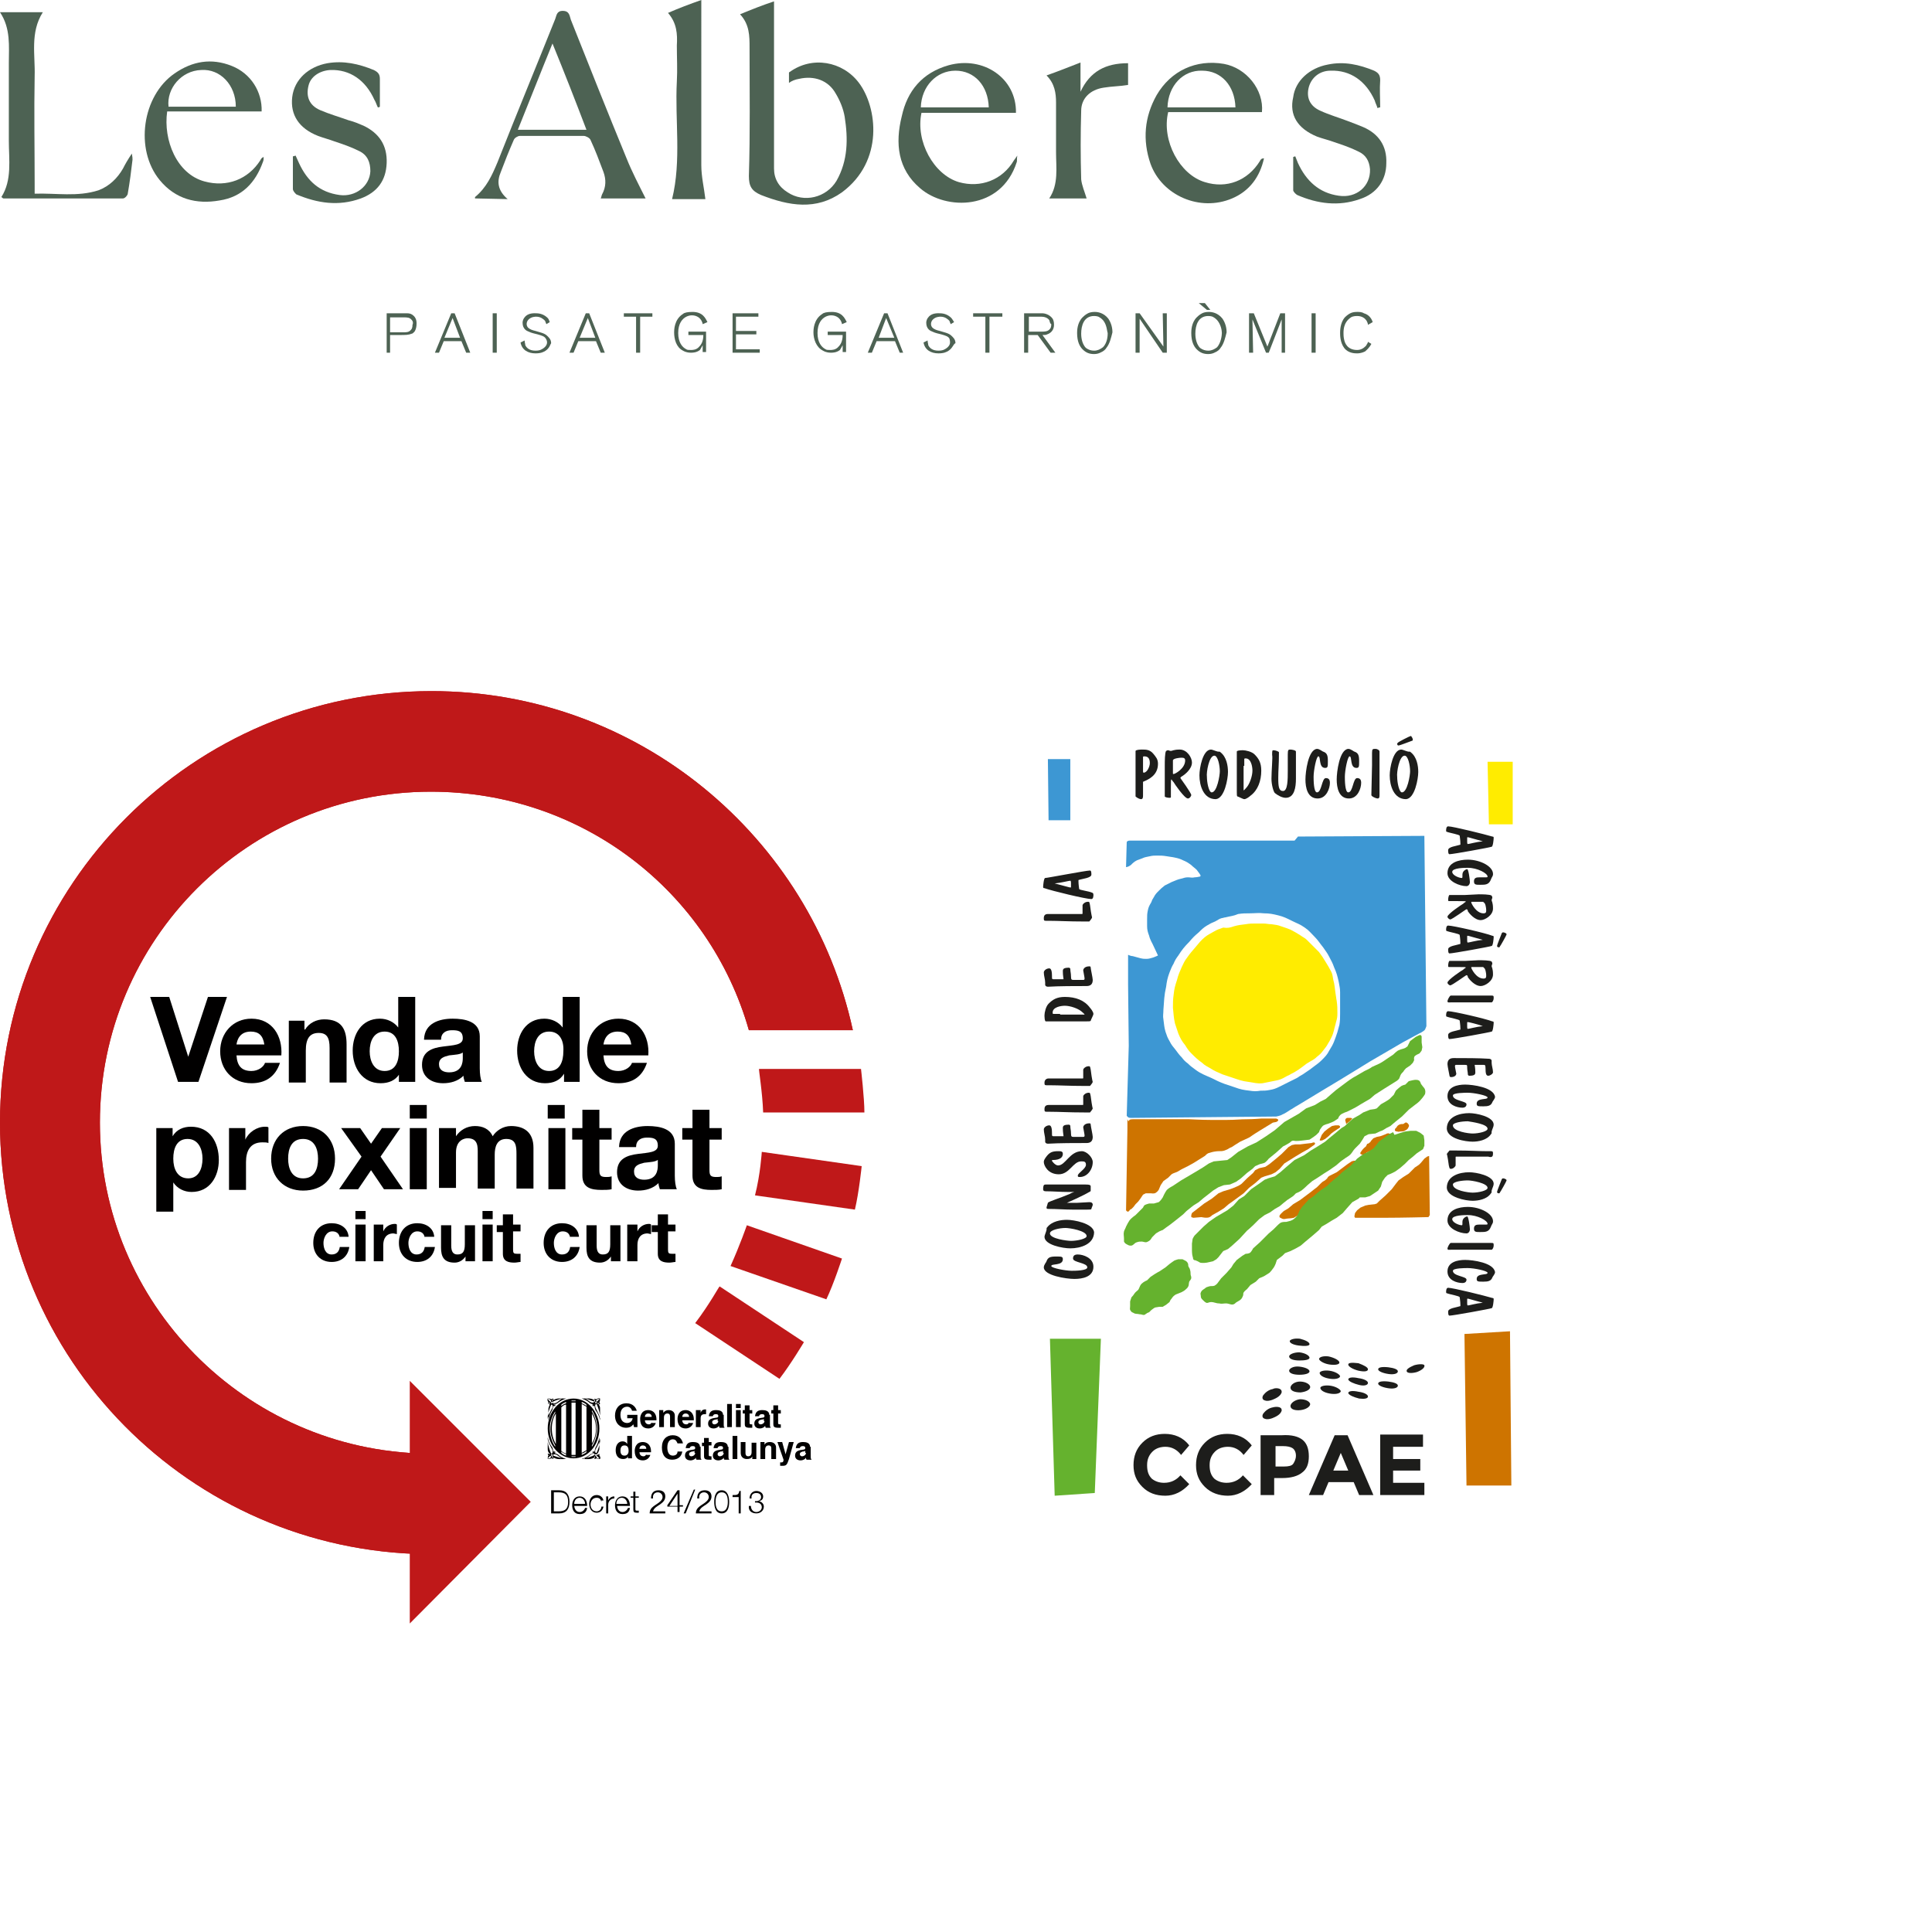 <?xml version="1.0" encoding="utf-8"?>
<!-- Generator: Adobe Illustrator 26.5.0, SVG Export Plug-In . SVG Version: 6.00 Build 0)  -->
<svg version="1.1" id="Capa_2_00000139288063302770427000000008606818641945168557_"
	 xmlns="http://www.w3.org/2000/svg" xmlns:xlink="http://www.w3.org/1999/xlink" x="0px" y="0px" viewBox="0 0 284.3 284.3"
	 style="enable-background:new 0 0 284.3 284.3;" xml:space="preserve">
<style type="text/css">
	.st0{fill:#4D6253;}
	.st1{fill:#3D97D3;}
	.st2{fill:#FFEC00;}
	.st3{fill:#65B22E;}
	.st4{fill:#CE7400;}
	.st5{fill-rule:evenodd;clip-rule:evenodd;fill:#3D97D3;}
	.st6{fill:#1D1D1B;}
	.st7{fill-rule:evenodd;clip-rule:evenodd;fill:#1D1D1B;}
	.st8{fill:none;}
	.st9{fill:#010000;}
	.st10{fill:#BF1819;}
</style>
<g id="Capa_2-2">
	<g>
		<g id="Capa_1-2">
			<path class="st0" d="M61,48.8c-0.2,0.2-0.3,0.3-0.4,0.3c-0.5,0.2-0.9,0.2-1.9,0.2h-1.3v2.6h-0.5v-5.8h3c0.4,0,0.7,0.1,1,0.4
				c0.2,0.2,0.4,0.5,0.4,1.1C61.3,48.1,61.2,48.5,61,48.8L61,48.8z M60.6,47.1c-0.3-0.4-0.7-0.4-1.2-0.4h-2v2.2h2
				c0.4,0,0.8,0,1.1-0.4c0.1-0.1,0.2-0.3,0.2-0.7C60.8,47.6,60.8,47.3,60.6,47.1L60.6,47.1z"/>
			<path class="st0" d="M68.6,51.9l-0.7-1.7h-2.6l-0.7,1.7H64l2.4-5.8h0.5l2.3,5.8H68.6L68.6,51.9z M66.6,46.8l-1.2,2.9h2.3
				C67.7,49.7,66.6,46.8,66.6,46.8z"/>
			<path class="st0" d="M73.1,46.1h-0.6v5.8h0.6V46.1z"/>
			<path class="st0" d="M80.3,51.6C80,51.8,79.6,52,78.8,52c-1.1,0-2-0.5-2.2-1.6l0.6-0.3c0,0.3,0.1,0.5,0.1,0.7
				c0.2,0.4,0.6,0.8,1.5,0.8c0.1,0,0.4,0,0.7-0.1c0.5-0.2,1-0.6,1-1.1c0-0.1,0-0.3-0.2-0.6s-0.5-0.4-1.2-0.6
				c-0.4-0.1-0.9-0.2-1.3-0.4c-0.3-0.1-0.9-0.4-0.9-1.3c0-0.4,0.2-0.7,0.3-0.8c0.5-0.7,1.5-0.6,1.7-0.6c0.6,0,1.2,0.2,1.7,0.7
				c0.1,0.1,0.2,0.3,0.3,0.6l-0.5,0.3c-0.1-0.2-0.1-0.3-0.2-0.5c-0.2-0.2-0.6-0.6-1.3-0.6c-0.1,0-0.7,0-1.1,0.4
				c-0.1,0.1-0.3,0.3-0.3,0.7c0,0.2,0.1,0.4,0.2,0.5c0.3,0.3,0.7,0.4,1.1,0.5c0.6,0.2,1.3,0.3,1.7,0.7c0.2,0.2,0.6,0.5,0.6,1.1
				C81,50.6,80.9,51.2,80.3,51.6L80.3,51.6L80.3,51.6z"/>
			<path class="st0" d="M88.4,51.9l-0.7-1.7h-2.6l-0.7,1.7h-0.6l2.4-5.8h0.5l2.3,5.8H88.4L88.4,51.9z M86.5,46.8l-1.2,2.9h2.3
				C87.6,49.7,86.5,46.8,86.5,46.8z"/>
			<path class="st0" d="M94.2,46.6v5.3h-0.6v-5.3h-1.8v-0.5H96v0.5H94.2z"/>
			<path class="st0" d="M103.4,47.7c0-0.2-0.2-0.7-0.6-1c-0.3-0.2-0.6-0.3-1-0.3c-0.3,0-0.6,0.1-0.8,0.2c-0.6,0.3-1.2,1-1.2,2.4
				s0.6,2.1,1.2,2.4c0.1,0.1,0.4,0.1,0.7,0.1c0.2,0,0.8,0,1.2-0.5c0.3-0.3,0.6-0.8,0.6-1.7h-2.2v-0.5h2.6v3h-0.5v-1
				c-0.2,0.4-0.3,0.5-0.4,0.7c-0.5,0.4-1.1,0.4-1.3,0.4s-0.7,0-1.2-0.3c-1-0.5-1.3-1.7-1.3-2.7c0-0.3,0-1.9,1.3-2.7
				c0.2-0.2,0.7-0.3,1.4-0.3c1.5,0,1.9,0.9,2.2,1.5L103.4,47.7L103.4,47.7z"/>
			<path class="st0" d="M107.8,51.9v-5.8h3.8v0.5h-3.3v2.1h3v0.5h-3v2.2h3.5v0.5H107.8z"/>
			<path class="st0" d="M123.9,47.7c0-0.2-0.2-0.7-0.6-1c-0.3-0.2-0.6-0.3-1-0.3c-0.3,0-0.6,0.1-0.8,0.2c-0.6,0.3-1.2,1-1.2,2.4
				s0.6,2.1,1.2,2.4c0.1,0.1,0.4,0.1,0.7,0.1c0.2,0,0.8,0,1.2-0.5c0.3-0.3,0.6-0.8,0.6-1.7h-2.2v-0.5h2.7v3H124v-1
				c-0.2,0.4-0.3,0.5-0.4,0.7c-0.5,0.4-1.1,0.4-1.3,0.4s-0.7,0-1.2-0.3c-1-0.5-1.4-1.7-1.4-2.7c0-0.3,0-1.9,1.3-2.7
				c0.2-0.2,0.7-0.3,1.4-0.3c1.5,0,1.9,0.9,2.2,1.5L123.9,47.7L123.9,47.7z"/>
			<path class="st0" d="M132.4,51.9l-0.7-1.7H129l-0.7,1.7h-0.6l2.4-5.8h0.5l2.3,5.8H132.4L132.4,51.9z M130.4,46.8l-1.1,2.9h2.3
				L130.4,46.8z"/>
			<path class="st0" d="M139.6,51.6c-0.3,0.2-0.7,0.4-1.5,0.4c-1.1,0-2-0.5-2.2-1.6l0.6-0.3c0,0.3,0.1,0.5,0.1,0.7
				c0.2,0.4,0.6,0.8,1.5,0.8c0.1,0,0.4,0,0.7-0.1c0.5-0.2,1-0.6,1-1.1c0-0.1,0-0.3-0.1-0.6c-0.2-0.3-0.5-0.4-1.2-0.6
				c-0.4-0.1-0.9-0.2-1.3-0.4c-0.3-0.1-0.9-0.4-0.9-1.3c0-0.4,0.2-0.7,0.3-0.8c0.5-0.7,1.5-0.6,1.7-0.6c0.6,0,1.2,0.2,1.7,0.7
				c0.1,0.1,0.2,0.3,0.4,0.6l-0.5,0.3c-0.1-0.2-0.1-0.3-0.2-0.5c-0.2-0.2-0.6-0.6-1.3-0.6c-0.1,0-0.7,0-1.1,0.4
				c-0.1,0.1-0.3,0.3-0.3,0.7c0,0.2,0.1,0.4,0.2,0.5c0.3,0.3,0.7,0.4,1.1,0.5c0.6,0.2,1.3,0.3,1.7,0.7c0.2,0.2,0.6,0.5,0.6,1.1
				C140.3,50.6,140.2,51.2,139.6,51.6L139.6,51.6L139.6,51.6z"/>
			<path class="st0" d="M145.6,46.6v5.3H145v-5.3h-1.8v-0.5h4.3v0.5H145.6z"/>
			<path class="st0" d="M154.6,51.9l-1.9-2.6h-1.4v2.6h-0.6v-5.8h2.7c0.2,0,1,0.1,1.5,0.8c0.1,0.2,0.2,0.4,0.2,0.9
				c0,0.7-0.4,1.2-1,1.4c-0.2,0.1-0.3,0.1-0.7,0.1l1.9,2.6H154.6z M154.4,47.1c-0.3-0.4-0.8-0.5-1.2-0.5h-1.8v2.2h1.9
				c0.4,0,0.9,0,1.2-0.4c0.1-0.1,0.2-0.3,0.2-0.7C154.5,47.6,154.5,47.4,154.4,47.1L154.4,47.1L154.4,47.1z"/>
			<path class="st0" d="M162.8,51.2c-0.1,0.2-0.4,0.5-0.9,0.7c-0.2,0.1-0.5,0.2-0.9,0.2c-0.7,0-1.2-0.2-1.7-0.7
				c-0.4-0.4-0.8-1.1-0.8-2.4c0-0.3,0-1.5,0.8-2.3c0.1-0.1,0.4-0.4,0.8-0.6c0.2-0.1,0.5-0.2,1-0.2c0.4,0,1.3,0.1,2,1
				c0.2,0.3,0.6,1,0.6,2C163.5,49.7,163.3,50.6,162.8,51.2L162.8,51.2L162.8,51.2z M162.3,47.1c-0.1-0.1-0.3-0.3-0.5-0.4
				c-0.1-0.1-0.4-0.2-0.8-0.2c-1.5,0-1.9,1.4-1.9,2.6c0,0.2,0,1.4,0.7,2.1c0.4,0.3,0.8,0.4,1.2,0.4c0.5,0,0.9-0.2,1.3-0.5
				c0.7-0.7,0.7-1.8,0.7-2.1C162.9,48.8,162.9,47.8,162.3,47.1L162.3,47.1z"/>
			<path class="st0" d="M171.1,51.9l-3.4-5v5h-0.6v-5.8h0.6l3.5,4.9l-0.1-4.9h0.6v5.8H171.1z"/>
			<path class="st0" d="M179.6,51.2c-0.1,0.2-0.4,0.5-0.9,0.7c-0.2,0.1-0.5,0.2-0.9,0.2c-0.7,0-1.2-0.2-1.7-0.7
				c-0.4-0.4-0.8-1.1-0.8-2.4c0-0.3,0-1.5,0.8-2.3c0.1-0.1,0.4-0.4,0.8-0.6c0.2-0.1,0.5-0.2,1-0.2c0.4,0,1.3,0.1,2,1
				c0.2,0.3,0.6,1,0.6,2C180.3,49.7,180.1,50.6,179.6,51.2L179.6,51.2L179.6,51.2z M179.1,47.1c-0.1-0.1-0.3-0.3-0.5-0.4
				c-0.1-0.1-0.4-0.2-0.8-0.2c-1.5,0-1.9,1.4-1.9,2.6c0,0.2,0,1.4,0.7,2.1c0.4,0.3,0.8,0.4,1.2,0.4c0.5,0,0.9-0.2,1.3-0.5
				c0.6-0.7,0.7-1.8,0.7-2.1S179.7,47.8,179.1,47.1L179.1,47.1z M177.6,45.6l-1.2-1h0.9l0.8,1H177.6z"/>
			<path class="st0" d="M188.6,51.9V47l-1.9,4.9h-0.4l-2-4.9l0.1,4.9h-0.6v-5.8h0.7l2,4.9l1.9-4.9h0.7v5.8H188.6z"/>
			<path class="st0" d="M193.5,46.1H193v5.8h0.6v-5.8H193.5z"/>
			<path class="st0" d="M201.3,47.8c0-0.2-0.1-0.4-0.2-0.6c-0.2-0.3-0.6-0.7-1.4-0.7c-0.1,0-0.6,0-0.9,0.2c-0.3,0.2-0.5,0.4-0.7,0.7
				s-0.4,0.8-0.4,1.6c0,0.2,0,0.6,0.1,1c0.1,0.5,0.5,1.5,1.9,1.5c0.5,0,0.9-0.2,1.3-0.6c0.2-0.3,0.3-0.5,0.3-0.6l0.5,0.3
				c-0.3,0.6-0.7,0.9-0.9,1.1c-0.2,0.1-0.6,0.3-1.2,0.3c-0.3,0-1.3,0-1.9-0.8c-0.6-0.8-0.6-1.9-0.6-2.2s0-1.5,0.7-2.3
				c0.3-0.3,0.6-0.5,0.8-0.6s0.5-0.2,1-0.2c0.3,0,0.7,0,1,0.2c0.7,0.2,1.1,0.7,1.3,1.3L201.3,47.8L201.3,47.8L201.3,47.8z"/>
			<path class="st0" d="M126.4,12.2c-2.4-3.2-6.9-4-10.2-1.6c0,0-0.1,0-0.1,0.1v1.5c0.4-0.3,0.9-0.5,1.5-0.6
				c2.2-0.5,4.3,0.2,5.4,2.2c0.6,1,1.1,2.2,1.3,3.4c0.5,3.2,0.5,6.4-1.2,9.4c-1.5,2.5-4.8,3.3-7.2,1.7c-1.3-0.8-2-2-2-3.5v-4.2l0,0
				V0.2c-1.8,0.6-3.3,1.2-5,1.9c1.4,1.5,1.4,3.2,1.4,4.9c0,6.3,0.1,12.6-0.1,18.9c0,1.5,0.4,2.2,1.8,2.8c4.1,1.6,8.1,2.3,11.9-0.4
				C130.1,23.7,129.1,15.8,126.4,12.2L126.4,12.2L126.4,12.2z"/>
			<path class="st0" d="M74.7,29.3c-1.5-1.3-1.6-2.6-1-4c0.6-1.6,1.2-3.1,1.9-4.7c0.1-0.3,0.6-0.6,0.9-0.6h9.4c0.3,0,0.9,0.3,1,0.6
				c0.7,1.5,1.3,3.1,1.9,4.7c0.4,1.1,0.4,2.2-0.2,3.3c-0.1,0.2-0.1,0.4-0.2,0.6H95c-1-2-2-3.9-2.8-5.9C89.4,16.5,86.7,9.7,84,2.9
				c-0.2-0.6-0.2-1.3-1.2-1.3c-0.9,0-0.9,0.7-1.1,1.2c-2.8,7-5.7,14-8.5,21.1c-0.8,1.9-1.6,3.7-3.3,5.1v0.2L74.7,29.3L74.7,29.3
				L74.7,29.3z M81.3,6.4c1.8,4.4,3.4,8.5,5,12.7H76.2C77.9,14.9,79.5,10.8,81.3,6.4L81.3,6.4z"/>
			<path class="st0" d="M18.1,24.8c-0.8,1.4-2,2.6-3.6,3.2c-3.1,1-6.2,0.4-9.4,0.5v-1.4c0-5.3-0.1-10.6,0-15.9
				c0.1-3.1-0.7-6.4,1.2-9.4H0c1.6,2.4,1.3,5,1.3,7.5v11.4c0,2.8,0.5,5.8-1.1,8.3c0.2,0.1,0.2,0.2,0.3,0.2h17.6
				c0.3,0,0.7-0.5,0.7-0.7c0.3-1.7,0.5-3.3,0.7-5c0-0.2,0-0.4-0.1-0.9C18.8,23.5,18.4,24.2,18.1,24.8z"/>
			<path class="st0" d="M38.3,23.6c-1.8,2.8-4.9,4-8.2,3.1c-4.1-1.1-6.1-6.1-5.5-10.3h13.9c0.1-2.9-1.6-5.6-4.4-6.7
				c-3-1.2-5.8-0.7-8.4,1.1c-4.8,3.3-5.9,11.2-2.2,15.7c2.3,2.8,5.4,3.6,8.8,3c3.3-0.5,5.3-2.6,6.4-5.7c0.1-0.2,0.1-0.5,0.1-0.7
				C38.5,23.2,38.4,23.4,38.3,23.6L38.3,23.6z M29.6,10.3c2.8-0.2,5.1,2.2,5.1,5.4h-9.9C24.5,13,26.7,10.4,29.6,10.3z"/>
			<path class="st0" d="M185.4,23.7c-1.8,2.9-4.9,4.1-8.1,3.1c-3.7-1.1-6.4-6.1-5.4-10.3h13.8c0.3-3.3-2.3-6.5-5.6-7.1
				c-4.1-0.7-7.8,1-9.9,4.6c-1.8,3.2-2.1,6.6-0.9,10.1c1.7,4.7,7.3,7.1,12,5.1c2.6-1.1,4.1-3.2,4.7-5.9
				C185.6,23.3,185.5,23.5,185.4,23.7L185.4,23.7z M176.9,10.4c2.8,0,4.8,2.2,4.9,5.4h-10C171.9,12.6,174.1,10.3,176.9,10.4z"/>
			<path class="st0" d="M135.4,27.7c3.8,3.3,11.9,3.3,14.2-3.8c0.1-0.2,0-0.5,0.1-1c-0.3,0.4-0.4,0.6-0.5,0.7
				c-1.7,2.9-4.9,4.1-8.1,3.2c-3.7-1.1-6.4-6-5.5-10.2h13.9c0.1-5.1-4.8-8.4-9.9-7c-3.9,1.1-6.1,3.8-6.9,7.5
				C131.7,21.1,132.1,24.9,135.4,27.7L135.4,27.7z M140.6,10.4c2.8,0,4.8,2.2,4.9,5.4h-10C135.6,12.7,137.8,10.4,140.6,10.4
				L140.6,10.4z"/>
			<path class="st0" d="M53.5,18.5c-0.7-0.3-1.4-0.6-2.2-0.8c-1.4-0.5-2.8-0.9-4.2-1.5c-1.6-0.7-2.1-2-1.7-3.6
				c0.3-1.3,1.6-2.2,3.2-2.3c2.9-0.1,5.2,1.5,6.5,4.4c0.2,0.3,0.3,0.7,0.5,1.1c0.1,0,0.2,0,0.3-0.1v-4.1c0-0.7-0.3-1-0.9-1.3
				c-2.2-0.9-4.4-1.4-6.8-1c-2.8,0.5-4.9,2.4-5.2,5s1,4.6,3.8,5.7c0.8,0.3,1.6,0.5,2.4,0.8c1.2,0.4,2.4,0.8,3.6,1.4
				c1.3,0.6,1.7,1.7,1.7,3c-0.1,2.2-2.2,3.8-4.5,3.5c-3-0.4-4.8-2.1-6-4.7c-0.2-0.4-0.3-0.7-0.5-1.1c-0.1,0-0.2,0.1-0.4,0.1v4.8
				c0,0.3,0.3,0.6,0.5,0.8c3.1,1.3,6.2,1.8,9.5,0.6c2.4-0.9,3.7-2.6,3.8-5.2S55.8,19.6,53.5,18.5L53.5,18.5z"/>
			<path class="st0" d="M193.8,20.1c0.8,0.3,1.7,0.5,2.5,0.8c1.2,0.4,2.4,0.8,3.6,1.4c1.1,0.5,1.6,1.4,1.7,2.6
				c0.1,2.5-2,4.3-4.6,3.9c-2.9-0.4-4.8-2.2-6-4.8c-0.1-0.3-0.3-0.7-0.4-1l-0.3,0.1V28c0,0.2,0.4,0.6,0.6,0.7c3,1.3,6.1,1.7,9.2,0.6
				c2.5-0.8,3.9-2.8,3.9-5.3c0.1-2.5-1.1-4.3-3.4-5.3c-0.7-0.3-1.5-0.6-2.3-0.9c-1.3-0.5-2.7-0.9-4-1.5c-1.6-0.7-2.1-2-1.7-3.5
				c0.4-1.4,1.6-2.4,3.2-2.4c2.9-0.1,5.2,1.5,6.5,4.4c0.1,0.4,0.3,0.7,0.4,1.1c0.1,0,0.2-0.1,0.4-0.1c0-1.3-0.1-2.7,0-4
				c0-0.8-0.3-1.1-0.9-1.4c-2.2-0.9-4.4-1.4-6.8-0.9c-2.7,0.5-4.8,2.4-5.1,4.8C189.7,16.9,190.9,18.9,193.8,20.1L193.8,20.1
				L193.8,20.1z"/>
			<path class="st0" d="M103.2,1.6V0c-1.7,0.6-3.3,1.2-4.9,1.9c1.3,1.5,1.4,3.1,1.3,4.8c0,1.8,0.1,3.5,0,5.3
				c-0.3,5.7,0.7,11.6-0.7,17.3h4.9c-0.2-1.7-0.6-3.3-0.6-5C103.2,16.8,103.2,9.2,103.2,1.6L103.2,1.6z"/>
			<path class="st0" d="M162.4,12.9c1.2-0.2,2.4-0.2,3.6-0.4V9.3c-3.3,0-5.6,1.2-7,4.2V9.2c-1.8,0.7-3.3,1.3-5,1.9
				c1.2,1.2,1.4,2.6,1.4,4v7.3c0,2.3,0.4,4.7-1,6.8h5.5c-0.3-1-0.7-1.9-0.8-2.8c-0.1-3.4-0.1-6.7,0-10.1
				C159.1,14.5,160.4,13.2,162.4,12.9L162.4,12.9z"/>
		</g>
	</g>
</g>
<g>
	<polygon class="st1" points="154.2,111.7 157.5,111.7 157.5,120.7 154.3,120.7 	"/>
	<polygon class="st2" points="218.9,112.1 222.6,112.1 222.6,121.3 219.1,121.3 	"/>
	<polygon class="st3" points="154.5,197 162,197 161.1,219.7 155.2,220.1 	"/>
	<polygon class="st4" points="215.5,196.3 222.2,195.9 222.4,218.6 215.8,218.6 	"/>
	<path class="st5" d="M180.3,135c-0.2,0-0.3,0.1-0.5,0.1c-0.4,0.1-0.6,0.3-1,0.5c-0.5,0.2-0.7,0.3-1.2,0.6s-0.8,0.6-1.2,1
		c-0.6,0.5-0.9,0.8-1.4,1.4c-0.7,0.7-1.1,1.2-1.6,2c-0.3,0.4-0.5,0.7-0.7,1.2c-0.3,0.5-0.4,0.8-0.6,1.3c-0.3,0.8-0.4,1.3-0.5,2.1
		c-0.3,1.3-0.3,2.1-0.4,3.4c0,0.6-0.1,0.9,0,1.4c0.1,0.7,0.1,1.1,0.3,1.8c0.2,0.6,0.3,0.9,0.6,1.4c0.3,0.6,0.5,0.8,0.9,1.3
		c0.3,0.4,0.5,0.7,0.9,1.1c0.3,0.4,0.5,0.6,0.9,0.9c0.4,0.4,0.7,0.6,1.1,0.9c0.8,0.6,1.4,0.8,2.3,1.2c0.8,0.4,1.2,0.6,2,0.9
		c0.6,0.2,0.9,0.3,1.5,0.5c0.8,0.3,1.3,0.4,2.2,0.5c0.6,0.1,1,0.1,1.6,0c0.5,0,0.8,0,1.3-0.1c0.6-0.1,0.9-0.2,1.5-0.5s1-0.5,1.6-0.8
		c0.4-0.2,0.6-0.3,1-0.5c0.4-0.3,0.7-0.4,1.1-0.7c0.6-0.4,0.9-0.6,1.4-1c0.4-0.3,0.7-0.5,1.1-0.9c0.5-0.5,0.8-0.8,1.1-1.4
		c0.3-0.5,0.5-0.8,0.7-1.3s0.3-0.8,0.5-1.4c0.1-0.4,0.2-0.7,0.3-1.1c0.1-0.6,0.1-1,0.1-1.6s0-0.9,0-1.5c0-0.7,0-1,0-1.7
		c0-0.6-0.1-0.9-0.2-1.5c-0.2-0.9-0.3-1.3-0.7-2.2c-0.2-0.6-0.4-0.9-0.7-1.5s-0.5-0.8-0.9-1.4c-0.5-0.6-0.7-1-1.3-1.6
		c-0.5-0.5-0.8-0.9-1.4-1.3c-0.7-0.5-1.1-0.6-1.9-1c-0.8-0.4-1.2-0.6-2-0.8s-1.3-0.3-2.1-0.3c-0.8-0.1-1.3,0-2.1,0
		c-0.7,0-1,0-1.7,0.1C181.5,134.8,181.1,134.8,180.3,135L180.3,135z M165.7,127.6l0.1-3.6c0,0,0-0.2,0.1-0.2
		c0.1-0.1,0.3-0.1,0.3-0.1h24.3l0.5-0.6l18.6-0.1l0.3,28c0,0-0.1,0.3-0.2,0.5c-0.2,0.3-0.9,0.6-0.9,0.6l-2.4,1.3l-4.8,2.8
		c0,0-4.2,2.6-6.9,4.2c-1.5,0.9-2.3,1.4-3.8,2.3c-0.4,0.2-0.6,0.4-1,0.6c-0.5,0.3-0.7,0.5-1.2,0.7c-0.3,0.2-0.9,0.3-0.9,0.3
		l-21.4,0.2c0,0-0.3,0-0.4-0.1c-0.1-0.1-0.2-0.2-0.2-0.2l0.3-10.3l-0.1-9v-4.4c0,0,0.4,0.2,0.7,0.2c0.4,0.1,0.7,0.2,1.1,0.3
		c0.4,0.1,0.6,0.1,0.9,0.1c0.4,0,0.6-0.1,1-0.2c0.3-0.1,0.7-0.3,0.7-0.3l-0.8-1.7c0,0-0.4-0.7-0.5-1.2c-0.2-0.5-0.3-0.9-0.3-1.4
		c0-0.4,0-0.7,0-1.1c0-0.5,0-0.7,0.1-1.2s0.2-0.7,0.5-1.2c0.1-0.3,0.2-0.5,0.4-0.8c0.2-0.4,0.4-0.6,0.7-0.9c0.3-0.3,0.5-0.5,0.9-0.8
		c0.4-0.2,0.6-0.3,1-0.5c0.5-0.2,0.9-0.4,1.4-0.5c0.4-0.1,0.6-0.2,1-0.2s0.6,0.1,1,0c0.3,0,0.7-0.1,0.7-0.1c0.2,0,0.2-0.2,0.1-0.3
		c-0.1-0.2-0.3-0.4-0.5-0.7c-0.3-0.3-0.5-0.4-0.8-0.7c-0.4-0.3-0.7-0.5-1.2-0.7c-0.4-0.2-0.7-0.3-1.2-0.4c-0.4-0.1-0.7-0.1-1.2-0.2
		c-0.6-0.1-0.9-0.1-1.4-0.1c-0.4,0-0.7,0-1.1,0.1c-0.4,0.1-0.7,0.1-1.1,0.3c-0.3,0.1-0.5,0.2-0.8,0.3c-0.4,0.2-0.6,0.4-0.9,0.7
		C166,127.6,165.7,127.6,165.7,127.6L165.7,127.6z"/>
	<path class="st2" d="M181.6,136.3c0.7-0.2,1-0.2,1.7-0.3c0.6-0.1,0.9-0.1,1.5-0.1c0.4,0,0.7,0,1.1,0c0.5,0,0.7,0.1,1.2,0.1
		c0.6,0.1,0.9,0.1,1.4,0.3c0.6,0.2,0.9,0.3,1.4,0.5c0.6,0.3,0.9,0.5,1.4,0.8c0.4,0.3,0.7,0.4,1,0.7s0.5,0.5,0.8,0.8
		c0.4,0.4,0.6,0.6,1,1c0.2,0.3,0.3,0.4,0.5,0.7s0.3,0.5,0.5,0.8c0.3,0.5,0.5,0.8,0.8,1.4c0.2,0.4,0.2,0.7,0.3,1.2
		c0.2,0.7,0.2,1.1,0.3,1.8c0.1,0.5,0.1,0.8,0.2,1.3c0.1,0.7,0.1,1.1,0.1,1.7c0,0.5,0,0.8-0.2,1.4c-0.1,0.5-0.2,0.7-0.3,1.2
		c-0.1,0.4-0.2,0.7-0.4,1.1c-0.2,0.4-0.3,0.6-0.5,0.9c-0.2,0.4-0.4,0.6-0.7,1s-0.5,0.6-0.9,0.9c-0.5,0.5-0.9,0.6-1.5,1
		c-0.7,0.5-1,0.8-1.7,1.2c-0.3,0.2-0.6,0.3-0.9,0.5c-0.5,0.2-0.7,0.4-1.2,0.6c-0.5,0.2-0.8,0.2-1.2,0.3c-0.6,0.1-0.9,0.2-1.5,0.3
		c-0.8,0.1-1.3-0.1-2.1-0.2c-0.9-0.1-1.4-0.3-2.3-0.6c-0.6-0.2-0.9-0.3-1.5-0.5c-0.7-0.3-1.2-0.5-1.8-0.9c-0.5-0.3-0.8-0.4-1.2-0.8
		c-0.7-0.5-1-0.8-1.6-1.4c-0.4-0.4-0.6-0.7-0.9-1.2c-0.5-0.6-0.7-1-1-1.7c-0.2-0.6-0.3-0.9-0.5-1.5c-0.2-0.9-0.2-1.4-0.3-2.3
		c0-0.7,0-1.2,0.1-1.9c0.1-0.9,0.2-1.3,0.5-2.2c0.2-0.8,0.4-1.2,0.7-1.9c0.3-0.6,0.4-0.9,0.8-1.4c0.4-0.6,0.7-0.9,1.2-1.5
		s0.8-1,1.4-1.5c0.5-0.4,0.8-0.5,1.3-0.8s0.8-0.4,1.4-0.6C180.7,136.6,181,136.5,181.6,136.3L181.6,136.3z"/>
	<path class="st4" d="M166.2,164.8c0.1-0.1,0.5-0.1,0.5-0.1h2.7h5.6c0,0,1.9,0.1,3.1,0.1c1,0,1.6,0,2.5,0c1.2,0,1.8-0.1,3-0.1
		c0.8,0,2-0.1,2-0.1h1.6h0.6c0,0,0.3,0.1,0.3,0.2c0,0.2-0.3,0.3-0.3,0.3l-0.5,0.1l-1.8,1.1l-0.8,0.5l-0.9,0.6l-1.3,0.6
		c0,0-0.5,0.3-0.8,0.5s-0.4,0.3-0.7,0.4c-0.3,0.2-0.5,0.3-0.8,0.4c-0.3,0.1-0.5,0.1-0.9,0.1c-0.3,0-0.8,0.1-0.8,0.1
		s-0.4,0.1-0.7,0.2c-0.2,0.1-0.3,0.2-0.5,0.4c-0.3,0.2-0.8,0.5-0.8,0.5l-0.8,0.5l-0.9,0.5L174,172c0,0-0.4,0.2-0.7,0.4
		c-0.4,0.2-0.6,0.2-0.9,0.4c-0.2,0.2-0.5,0.5-0.5,0.5l-0.7,0.5l-0.4,0.6l-0.3,0.7c0,0-0.2,0.3-0.4,0.4c-0.2,0.2-0.7,0.1-0.7,0.1
		h-0.8l-0.4,0.2l-0.4,0.6l-0.3,0.4l-0.4,0.4l-0.3,0.4l-0.3,0.3l-0.2,0.1c0,0-0.2,0.3-0.3,0.3c-0.2,0-0.3-0.2-0.3-0.2l0.2-11.8v-1.6
		C166.1,165.2,166.1,164.9,166.2,164.8L166.2,164.8z"/>
	<path class="st3" d="M207.5,153.2l0.8-0.6l0.4-0.2c0,0,0.2-0.1,0.3-0.1s0.2,0.2,0.2,0.2v0.9l0.1,0.7l-0.1,0.5l-0.3,0.4l-0.4,0.2
		c0,0-0.2,0.1-0.3,0.2c-0.2,0.2-0.1,0.6-0.1,0.6l-0.2,0.4l-0.4,0.4l-0.6,0.4c0,0-0.3,0.3-0.4,0.5c-0.2,0.2-0.3,0.3-0.4,0.5
		c-0.1,0.2-0.1,0.3-0.2,0.5c-0.2,0.3-0.6,0.5-0.6,0.5l-0.8,0.5l-0.8,0.5l-1.4,0.9l-0.7,0.6l-1.2,0.7l-1,0.6l-1.2,0.6
		c0,0-0.7,0.2-1,0.5c-0.2,0.2-0.3,0.5-0.3,0.5l-0.6,0.4c0,0-0.4,0.2-0.7,0.3c-0.2,0.1-0.4,0.1-0.6,0.2c-0.3,0.1-0.4,0.2-0.6,0.5
		c-0.2,0.2-0.3,0.6-0.3,0.6l-0.4,0.4l-0.4,0.3l-0.6,0.4l-0.8,0.1c0,0-0.7,0.1-1.2,0.1c-0.2,0-0.4-0.1-0.6,0
		c-0.2,0.1-0.2,0.2-0.4,0.3c-0.3,0.2-0.9,0.5-0.9,0.5l-1,0.9l-1.1,0.9c0,0-0.3,0.4-0.6,0.6c-0.2,0.1-0.7,0.2-0.7,0.2l-0.7,0.3
		l-0.4,0.4l-0.8,0.6l-0.9,0.8l-0.7,0.5l-0.9,0.4l-0.9,0.1l-0.8,0.3l-0.8,0.5l-0.5,0.4l-0.9,0.7l-0.7,0.6l-0.8,0.5l-1,0.8l-0.5,0.5
		l-1,0.8l-0.9,0.7l-0.7,0.5l-0.4,0.3c0,0-0.3,0.1-0.5,0.2c-0.2,0.1-0.3,0.2-0.5,0.3c-0.2,0.2-0.3,0.3-0.5,0.5s-0.2,0.4-0.5,0.6
		c-0.2,0.1-0.3,0.2-0.5,0.2s-0.4-0.1-0.6-0.1c-0.3,0-0.4,0-0.7,0.1c-0.4,0.1-0.5,0.5-0.9,0.5c-0.3,0-0.4-0.1-0.6-0.2
		c-0.2-0.1-0.3-0.2-0.4-0.4c0-0.2,0-0.3,0-0.4c0-0.4-0.1-0.7,0-1.1c0.1-0.3,0.2-0.4,0.3-0.7c0.2-0.4,0.3-0.6,0.5-0.9
		c0.3-0.4,0.9-0.8,0.9-0.8l0.6-0.6l0.5-0.5c0,0,0.1-0.3,0.3-0.4c0.2-0.1,0.6-0.2,0.6-0.2s0.4,0,0.7,0c0.3-0.1,0.4-0.1,0.7-0.2
		c0.3-0.2,0.6-0.7,0.6-0.7s0.3-0.7,0.6-1.1c0.3-0.3,0.9-0.6,0.9-0.6l1.2-0.8l1.7-1l1.5-0.9l0.9-0.6l0.7-0.3l1-0.1l1-0.1l0.6-0.4
		l1-0.8l1.4-0.8l1.3-0.6l1.4-0.9l1.3-0.9l1.4-1.2l2.1-1.2l1.1-0.8l1.3-0.5l0.8-0.5l0.8-0.4l0.8-0.7l0.7-0.6l1.6-1.2
		c0,0,0.8-0.6,1.4-0.9c0.5-0.3,0.7-0.4,1.2-0.7c0.4-0.2,0.7-0.3,1.1-0.6c0.4-0.2,0.7-0.3,1.1-0.5c0.4-0.2,1.1-0.7,1.1-0.7l0.9-0.6
		c0,0,0.4-0.4,0.7-0.6c0.2-0.1,0.5-0.2,0.5-0.2s0.4-0.1,0.6-0.2c0.1-0.1,0.3-0.2,0.3-0.2L207.5,153.2L207.5,153.2z"/>
	<path class="st4" d="M175.3,178.8l0.1-0.3l0.9-0.7l0.9-0.7l1.1-0.7l1-0.8l0.7-0.3l1-0.3c0,0,0.6-0.2,1-0.4c0.3-0.1,0.7-0.4,0.7-0.4
		l0.8-0.8l0.9-0.8l0.3-0.4l0.6-0.3l0.9-0.2l0.6-0.4l1.1-0.9l0.7-0.6l0.6-0.6l0.4-0.4l0.5-0.3l0.5-0.1h0.7l0.8-0.1l0.9-0.1
		c0,0,0.4-0.2,0.5,0s-0.3,0.4-0.3,0.4l-0.7,0.5l-0.9,0.5l-1,0.6l-0.8,0.5l-0.8,0.5l-0.7,0.8l-0.6,0.5l-0.6,0.3l-1,0.3l-0.5,0.2
		l-0.9,0.8l-0.9,0.7l-0.8,0.8l-1.5,1.1l-0.7,0.5l-0.7,0.6l-0.8,0.5l-0.9,0.5c0,0-0.2,0.2-0.4,0.3c-0.4,0.2-1.2,0-1.2,0l-1.2,0.1
		l-0.3-0.1L175.3,178.8L175.3,178.8z"/>
	<path class="st4" d="M194.3,167.5l0.2-0.5l0.4-0.5l0.5-0.4l0.6-0.4l0.5-0.1h0.5c0,0,0.2,0.1,0.2,0.2c0,0.2-0.3,0.3-0.3,0.3
		l-0.6,0.4l-0.4,0.3l-0.4,0.4l-0.5,0.4l-0.4,0.2c0,0-0.3,0.1-0.4,0C194.2,167.7,194.3,167.5,194.3,167.5L194.3,167.5z"/>
	<path class="st4" d="M198,164.7c0.1-0.2,0.2-0.2,0.4-0.2c0.1,0,0.4,0,0.4,0l0.2,0.1l-0.4,0.4l-0.5,0.4L198,165
		C198,165,197.9,164.8,198,164.7L198,164.7z"/>
	<path class="st3" d="M205.4,160.5c0,0,0.4-0.4,0.7-0.6c0.2-0.2,0.7-0.3,0.7-0.3l0.5-0.5l0.4-0.1c0,0,0.4-0.1,0.6-0.1
		c0.2,0,0.3,0,0.5,0.1s0.3,0.5,0.3,0.5l0.3,0.4c0,0,0.3,0.3,0.3,0.5c0.1,0.2,0,0.6,0,0.6s-0.3,0.5-0.6,0.8c-0.3,0.4-0.9,0.8-0.9,0.8
		l-0.9,0.7l-1,1l-1,0.8l-0.7,0.6L204,166c0,0-0.6,0.4-0.7,0.4c-0.1,0-0.9,0.4-0.9,0.4l-1,0.1l-0.6,0.3l-0.3,0.5l-0.4,0.6
		c0,0-0.4,0.4-0.7,0.7s-0.4,0.6-0.7,0.9c-0.2,0.2-0.4,0.3-0.7,0.5s-0.7,0.5-0.7,0.5l-0.7,0.6l-1,0.7l-0.8,0.5l-0.9,0.6l-0.8,0.5
		l-0.7,0.6c0,0-0.5,0.5-0.9,0.8c-0.3,0.2-0.8,0.4-0.8,0.4l-0.4,0.4l-0.9,0.6l-0.5,0.4l-0.6,0.5l-0.7,0.4l-0.7,0.5l-0.8,0.4l-0.8,0.6
		c0,0-0.5,0.5-0.9,0.9c-0.3,0.3-0.9,0.8-0.9,0.8l-1.1,1.2l-1.1,1l-0.6,0.5l-0.7,0.3l-0.7,0.9l-0.3,0.3l-0.5,0.3l-0.9,0.2
		c0,0-0.6,0.1-1,0c-0.2-0.1-0.3-0.2-0.6-0.3c-0.1-0.1-0.2,0-0.3-0.1c-0.2-0.1-0.1-0.3-0.2-0.5c-0.1-0.3-0.1-0.9-0.1-0.9v-1l0.1-0.7
		c0,0,0.2-0.4,0.3-0.5s0.7-0.7,0.7-0.7l0.6-0.6l0.8-0.7l1-0.7l1.7-1l0.9-0.7l0.8-0.9l0.8-0.5l1-1l1.3-0.9l0.7-0.5l0.5-0.2l1-0.3
		l0.8-0.6l0.8-0.7l1.3-1.1l1.4-0.7l1-0.7l1-0.6l1.1-0.7l0.7-0.6l0.5-0.4l0.6-0.5l0.6-0.5l0.5-0.3l0.3-0.3l0.9-0.8l0.9-0.5l0.6-0.4
		l1-0.4l0.7-0.1l0.3-0.1l0.6-0.6l0.7-0.4c0,0,0.5-0.3,0.6-0.4c0.1-0.1,0.6-0.6,0.6-0.6L205.4,160.5L205.4,160.5z"/>
	<path class="st4" d="M205.5,165.9c0.1-0.2,0.2-0.3,0.4-0.4c0.2-0.1,0.4-0.1,0.6-0.1c0.2-0.1,0.3-0.3,0.5-0.2s0.2,0.2,0.3,0.3
		c0.1,0.2,0,0.3-0.1,0.5s-0.3,0.3-0.5,0.4c-0.2,0.1-0.3,0.1-0.6,0.1c-0.2,0-0.3,0.1-0.5,0c-0.1,0-0.2,0-0.3-0.1s0-0.2,0-0.3
		C205.4,166,205.4,166,205.5,165.9L205.5,165.9z"/>
	<path class="st4" d="M201.7,168c-0.1,0,0.4-0.5,0.4-0.5l0.5-0.2l0.5-0.1l0.3-0.1l0.5-0.2c0,0,0.3-0.2,0.5-0.1
		c0.1,0,0.2,0.1,0.3,0.2c0.1,0.2,0,0.3-0.1,0.4c-0.1,0.1-0.3,0.2-0.3,0.2l-0.3,0.2l-0.7,0.4l-0.8,0.5l-0.2,0.3l-0.5,0.3l-0.7,0.3
		c0,0-0.3,0.4-0.6,0.3c-0.1,0-0.2,0-0.3-0.1c-0.1-0.2,0.1-0.3,0.2-0.5c0.2-0.3,0.6-0.6,0.6-0.6l0.2-0.4
		C201.3,168.4,201.7,168,201.7,168L201.7,168z"/>
	<path class="st4" d="M195.7,173c0.4-0.2,1-0.5,1-0.5l0.8-0.6l0.8-0.6l0.6-0.4c0,0,0.3-0.1,0.4-0.1c0.1,0,0.2,0,0.3,0.1
		c0.1,0.2-0.3,0.5-0.6,0.8c-0.2,0.3-0.4,0.4-0.7,0.7c-0.2,0.2-0.5,0.4-0.5,0.4l-0.7,0.5l-0.6,0.5l-1,0.8l-0.6,0.4l-0.6,0.4l-0.5,0.5
		l-0.3,0.3l-1,1l-0.7,0.8l-0.6,0.6l-0.3,0.3l-0.5,0.3c0,0-0.5,0.1-0.8,0.1c-0.4,0-0.6,0.2-1,0c-0.1-0.1-0.3-0.1-0.3-0.2
		c-0.1-0.2,0.1-0.4,0.3-0.6c0.2-0.2,0.3-0.3,0.5-0.4c0.2-0.1,0.5-0.3,0.5-0.3l0.7-0.6l1-0.6l0.8-0.6l0.8-0.6l0.5-0.4l0.4-0.3
		c0,0,0.3-0.3,0.5-0.5s0.3-0.3,0.5-0.4c0.2-0.1,0.3-0.2,0.5-0.4C195.4,173.2,195.5,173.1,195.7,173L195.7,173z"/>
	<path class="st3" d="M205.2,167l0.9-0.3l0.7-0.2l0.8-0.1h0.8l0.6,0.3l0.5,0.4l0.1,0.7v0.8l-0.2,0.5l-0.9,0.6l-0.7,0.6l-0.5,0.4
		l-0.6,0.6l-0.7,0.6l-0.7,0.5l-0.6,0.3l-0.5,0.2l-0.4,0.4l-0.4,0.6l-0.2,0.7l-0.4,0.6l-0.6,0.4l-0.6,0.4l-0.7,0.2h-0.8l-0.2,0.2
		l-0.9,0.5l-0.8,0.9l-0.6,0.7l-0.9,0.7l-0.7,0.4l-0.8,0.5l-0.7,0.4l-0.4,0.5l-0.8,0.7l-1.2,1l-0.7,0.6l-0.7,0.4l-0.8,0.4l-0.8,0.3
		l-0.4,0.4l-0.8,0.6l-0.2,0.6c0,0-0.2,0.5-0.4,0.7c-0.2,0.3-0.5,0.6-0.5,0.6l-0.8,0.5l-0.7,0.3l-0.5,0.5l-0.8,0.5l-0.5,0.6
		c0,0-0.4,0.3-0.5,0.5s0,0.3-0.1,0.5s-0.1,0.3-0.3,0.5s-0.3,0.2-0.6,0.4c-0.2,0.1-0.2,0.2-0.4,0.3c-0.4,0.2-0.7-0.1-1.2-0.1
		c-0.4,0-0.6,0.1-1,0c-0.5,0-0.7-0.2-1.2-0.2c-0.3,0-0.5,0.2-0.7,0.1c-0.2-0.1-0.3-0.2-0.5-0.4s-0.3-0.3-0.3-0.6
		c0-0.2-0.1-0.3,0-0.5c0.1-0.3,0.3-0.4,0.6-0.6c0.2-0.2,0.3-0.2,0.6-0.3s0.5,0,0.8-0.1c0.2-0.1,0.4-0.3,0.4-0.3l0.6-0.8l0.8-0.8
		l0.7-0.8l0.3-0.5l0.5-0.6l0.8-0.6l0.5-0.3c0,0,0.5,0,0.7-0.2s0.4-0.6,0.4-0.6l1-0.9l0.8-0.8l0.5-0.5l0.7-0.6l0.4-0.4l0.2-0.2
		c0,0,0.3-0.3,0.5-0.4c0.3-0.1,0.5-0.1,0.8-0.1c0.3-0.1,0.5-0.1,0.7-0.2c0.3-0.1,0.5-0.3,0.7-0.5c0.1-0.1,0.2-0.2,0.3-0.4
		s0.2-0.5,0.2-0.5l0.4-0.6l1-1.1l0.6-0.4l0.7-0.6l0.5-0.4l0.9-0.6l0.5-0.5l0.6-0.5l0.5-0.4l0.6-0.6l1.3-1l0.9-1l0.8-0.6l0.8-0.4
		l0.8-0.5l0.5-0.6l0.3-0.4l1.1-0.8l0.6-0.4l0.4-0.2L205.2,167L205.2,167z"/>
	<path class="st4" d="M209.6,170.5l0.4-0.3l0.3-0.1l0.1,8.7l-0.2,0.3c0,0-3.9,0.1-6.4,0.1c-0.8,0-2.1,0-2.1,0h-2.3l-0.1-0.2l0.1-0.5
		l0.3-0.4l0.5-0.4l0.7-0.3l0.5-0.1l0.9-0.1l0.3-0.1l0.4-0.4l0.9-0.8l0.9-0.9l0.6-0.8l0.4-0.5l0.7-0.5l0.8-0.5l0.9-0.9l0.6-0.4
		l0.3-0.3L209.6,170.5L209.6,170.5z"/>
	<path class="st3" d="M170.6,187.1l0.9-0.6l0.6-0.5c0,0,0.4-0.3,0.7-0.5c0.2-0.1,0.3-0.1,0.6-0.2c0.2,0,0.4,0,0.6,0
		c0.2,0.1,0.2,0.1,0.4,0.2c0.2,0.1,0.3,0.2,0.4,0.4c0.1,0.2,0,0.3,0.1,0.5s0.2,0.3,0.2,0.4c0.1,0.3,0.1,0.5,0.1,0.7s0.1,0.3,0.1,0.5
		c0,0.3-0.2,0.4-0.3,0.6c-0.1,0.3,0,0.5-0.2,0.8c-0.1,0.2-0.3,0.3-0.5,0.5c-0.3,0.2-0.5,0.3-0.8,0.4c-0.2,0.1-0.3,0.1-0.5,0.2
		c-0.3,0.2-0.4,0.3-0.6,0.6c-0.2,0.2-0.3,0.5-0.3,0.5l-0.5,0.4l-0.5,0.3h-0.5l-0.6,0.1c-0.1,0-0.6,0.4-0.6,0.4l-0.3,0.3
		c0,0-0.3,0.1-0.4,0.2c-0.2,0.1-0.2,0.2-0.4,0.2s-0.3-0.1-0.6-0.1c-0.4-0.1-0.6,0-0.9-0.2c-0.2-0.1-0.3-0.1-0.4-0.3
		c-0.2-0.2-0.1-0.4-0.1-0.7s0-0.2,0-0.7l0.2-0.6c0,0,0.3-0.3,0.4-0.5c0.2-0.3,0.4-0.4,0.6-0.6c0.2-0.3,0.2-0.6,0.5-0.9
		c0.3-0.3,0.8-0.5,0.8-0.5l0.5-0.5l0.6-0.4l0.5-0.3L170.6,187.1L170.6,187.1z"/>
	<g>
		<path class="st6" d="M153.6,135.1c0,0.3,0,0.4,0.3,0.4c0.2,0,0.3,0,0.5,0c1.4,0,2.8,0.1,5,0.1c0.3,0,0.8,0,0.9,0
			c0.1-0.1,0.4-0.5,0.4-0.6s-0.1-0.2-0.3-1.8c-0.1-0.5-0.1-0.5-0.3-0.5c-0.5,0-0.8,0.4-0.8,0.5c0,0.2,0,0.4,0,0.5c0,0.2,0,0.5,0,0.7
			c0,0.1,0,0.1-0.1,0.1c-1.7,0-3.3,0-5,0C153.8,134.5,153.6,134.7,153.6,135.1L153.6,135.1z"/>
		<path class="st7" d="M160.6,132.3c0.3,0,0.3-0.5,0.3-0.6s0-0.2-0.1-0.3c-0.6-0.3-2-0.4-2-0.6c0-0.1-0.1-0.6-0.1-1.1
			c0-0.1,0-0.2,0-0.2c0.6-0.2,1.9-0.3,1.9-0.8c0-0.2,0-0.6-0.2-0.6c-0.6,0-6.3,1.1-6.6,1.1c-0.2,0-0.3,1.1-0.3,1.3
			c0,0.1,0,0.2,0.2,0.2C154.8,131.1,159.8,132.3,160.6,132.3L160.6,132.3z M155.2,130c1-0.1,2.1-0.4,2.3-0.4c0.1,0,0.1,0.3,0.1,0.3
			c0,0.2,0,0.5,0,0.6s0,0.1-0.1,0.1C157.4,130.6,156,130.2,155.2,130L155.2,130L155.2,130z"/>
	</g>
	<path class="st7" d="M168.2,112.5c0-0.2,0-0.4,0-0.7c0-0.1,0-0.2,0-0.4c0-0.1,0.1-0.1,0.2-0.1c0.6,0,0.8,0.4,0.8,1
		c0,0.5-0.4,1.4-0.9,1.4c-0.1,0-0.1-0.1-0.1-0.2V112.5L168.2,112.5z M168.1,110.3c-0.2,0-0.9,0-1,0.2c0,0.1,0,0.1,0,0.3
		c0,1.9,0,3.4,0,4.9c0,0.2,0,0.5,0,0.7c0,0.7,0,0.7,0,0.8c0.2,0.2,0.6,0.4,0.8,0.4c0.3,0,0.3-0.3,0.3-0.6c0-0.3,0-0.5,0-0.7
		c0-0.3,0-1.1,0-1.2c0,0,0-0.1,0.1-0.1c0.7-0.3,2.1-0.9,2.1-2.6c0-0.7-0.3-1-0.7-1.5C169.2,110.3,168.6,110.3,168.1,110.3
		L168.1,110.3z"/>
	<path class="st7" d="M172.6,111.9c0-0.3,1-0.4,1.2-0.4c0.3,0,0.6,0,0.6,0.4c0,1.2-1.5,2-1.7,2c-0.1,0-0.1,0-0.1-0.1
		c0-0.2,0-0.5,0-0.7V111.9L172.6,111.9z M171.4,114.8c0,0.4,0,0.9,0,1.3c0,0.9,0,1,0,1.1s0.4,0.2,0.7,0.2c0.1,0,0.2,0,0.2-0.1
		c0-0.2,0-0.8,0-1.4c0-1.1,0-1.2,0.1-1.2c0,0,0.1,0.2,0.3,0.4c0.1,0.2,1.6,2.4,2.1,2.4c0.3,0,0.5-0.4,0.5-0.5c0-0.3-1.6-2.5-1.6-2.5
		c0-0.1,0.1-0.2,0.3-0.3c0.3-0.2,1.4-1,1.4-2c0-0.7-0.7-1.9-1.8-1.9c-0.9,0-1.1,0.2-1.3,0.2s-0.3-0.1-0.4-0.1c-0.1,0-0.1,0-0.3,0.1
		c-0.2,0.2-0.2,1.6-0.2,2.1V114.8L171.4,114.8z"/>
	<path class="st7" d="M178.7,111.2c0.5,0,0.8,1.4,0.8,2.3c0,0.6-0.4,3.1-1.2,3.1c-0.4,0-0.7-1.4-0.7-2.3
		C177.5,113.7,177.9,111.2,178.7,111.2L178.7,111.2z M180.7,113.6c0-0.9-0.2-2.2-1.1-2.9c-0.1-0.1-0.1-0.1-0.4-0.1
		c-0.4-0.1-0.8-0.3-1-0.3c-1.2,0-1.7,2.7-1.7,3.8c0,1.5,0.6,3.5,2.4,3.5C180.2,117.5,180.7,114.6,180.7,113.6L180.7,113.6z"/>
	<path class="st7" d="M183.1,112.7c0-0.2,0-0.7,0-1c0-0.1,0.1-0.1,0.2-0.1c0.8,0,1,1.2,1,1.8c0,0.8-0.4,1.9-0.8,2.4
		c-0.1,0.1-0.4,0.5-0.5,0.5c0,0,0,0,0-0.7v-2.9H183.1z M185.6,113.4c0-1.2-0.4-1.8-1-2.4c-0.4-0.4-1.3-0.6-1.7-0.6
		c-0.1,0-0.9,0-0.9,0.2c0,0.1,0,0.1,0,0.3c0,1.9,0,3.7,0,5.6c0,0.4,0,0.7,0.1,0.7s0.8,0.4,1,0.4c0.3,0,0.8-0.4,0.9-0.5
		C185.1,116.3,185.6,114.9,185.6,113.4L185.6,113.4z"/>
	<path class="st6" d="M187.1,114.6c0,0.9,0.3,1.9,0.5,2.1c0.5,0.4,1.1,0.7,1.6,0.7c1.3,0,1.5-1.6,1.5-2.8c0-0.8,0-1.6,0-2.4
		c0-0.4,0-0.8,0-1.6c0-0.2-0.6-0.3-0.8-0.3c-0.3,0-0.4,0-0.4,0.7c0,0.4,0,1.2,0,2.4c0,1.3,0,3-0.7,3c-0.6,0-0.7-0.6-0.7-1.9
		s0.1-1.8,0.1-3.8c0-0.1-0.5-0.3-0.8-0.3c-0.2,0-0.2,0.1-0.2,0.7C187.3,111.4,187.1,113.4,187.1,114.6L187.1,114.6z"/>
	<path class="st6" d="M192.1,114.7c0,1.2,0.3,2.8,1.8,2.8c1.3,0,1.8-1.5,1.8-2.3c0-0.5-0.2-0.7-0.6-0.7c-0.6,0-0.6,2.1-1.3,2.1
		c-0.5,0-0.5-1.9-0.5-2.3c0-0.9,0.4-3,0.7-3c0.4,0,0,1.7,1,1.7c0.4,0,0.4-0.2,0.4-1s-0.1-1.2-0.7-1.4c-0.1,0-0.5-0.4-0.9-0.4
		C192.5,110.3,192.1,113.6,192.1,114.7L192.1,114.7z"/>
	<path class="st6" d="M196.7,114.7c0,1.2,0.3,2.8,1.8,2.8c1.3,0,1.8-1.5,1.8-2.3c0-0.5-0.2-0.7-0.6-0.7c-0.6,0-0.6,2.1-1.3,2.1
		c-0.5,0-0.5-1.9-0.5-2.3c0-0.9,0.4-3,0.7-3c0.4,0,0,1.7,1,1.7c0.4,0,0.4-0.2,0.4-1s-0.1-1.2-0.7-1.4c-0.1,0-0.5-0.4-0.9-0.4
		C197.1,110.3,196.7,113.6,196.7,114.7L196.7,114.7z"/>
	<path class="st6" d="M201.8,117c0,0.2,0.7,0.5,0.9,0.5c0.3,0,0.3-0.2,0.3-0.6c0-1.6,0-3.1,0-4.7c0-0.5,0-1.1,0-1.6
		c0-0.2-0.3-0.4-0.6-0.4c-0.4,0-0.5,0-0.5,0.6s0,1.2,0,1.8L201.8,117L201.8,117z"/>
	<path class="st7" d="M207.6,108.3c-0.1,0-1.9,0.9-1.9,1l-0.1,0.1c0,0.1,0,0.3,0.2,0.3s1.7-0.6,2-0.7c0.1,0,0.1-0.1,0.1-0.2
		C207.9,108.7,207.7,108.3,207.6,108.3L207.6,108.3z M206.7,111.2c0.5,0,0.8,1.4,0.8,2.3c0,0.6-0.4,3.1-1.2,3.1
		c-0.4,0-0.7-1.4-0.7-2.3C205.5,113.7,205.9,111.2,206.7,111.2L206.7,111.2z M208.7,113.6c0-0.9-0.2-2.2-1.1-2.9
		c-0.1-0.1-0.1-0.1-0.4-0.1c-0.4-0.1-0.8-0.3-1-0.3c-1.2,0-1.7,2.7-1.7,3.8c0,1.5,0.6,3.5,2.4,3.5
		C208.2,117.5,208.7,114.6,208.7,113.6L208.7,113.6z"/>
	<path class="st6" d="M158.1,188.2c1.2,0,2.8-0.3,2.8-1.8c0-1.3-1.5-1.8-2.3-1.8c-0.5,0-0.7,0.2-0.7,0.6c0,0.6,2.1,0.6,2.1,1.3
		c0,0.5-1.9,0.5-2.3,0.5c-0.9,0-3-0.4-3-0.7c0-0.4,1.7,0,1.7-1c0-0.4-0.2-0.4-1-0.4s-1.2,0.1-1.4,0.7c0,0.1-0.4,0.5-0.4,0.9
		C153.6,187.7,156.9,188.2,158.1,188.2L158.1,188.2z"/>
	<path class="st7" d="M154.5,181.5c0-0.5,1.4-0.8,2.3-0.8c0.6,0,3.1,0.4,3.1,1.2c0,0.4-1.4,0.7-2.3,0.7
		C157.1,182.6,154.5,182.3,154.5,181.5L154.5,181.5z M157,179.5c-0.9,0-2.2,0.2-2.9,1.1c-0.1,0.1-0.1,0.1-0.1,0.4
		c-0.1,0.4-0.3,0.8-0.3,1c0,1.2,2.7,1.7,3.8,1.7c1.5,0,3.5-0.6,3.5-2.4C160.8,180,158,179.5,157,179.5L157,179.5z"/>
	<path class="st6" d="M158.5,177c-0.3,0-0.7,0-0.8,0s-0.3,0-0.4,0c-0.3,0-0.3,0-0.3,0s2.3-1,3.3-1.6c0.2-0.1,0.2-0.1,0.2-0.3
		s0-0.3,0-0.5s-0.1-0.3-0.9-0.3h-5.5c-0.3,0-0.4,0-0.5,0.1c-0.1,0.2-0.1,0.5-0.1,0.6c0,0.2,0.1,0.3,0.4,0.3c1,0,2.1,0.1,3.2,0.1
		c0.3,0,0.5,0,0.8,0c0.1,0,0.2,0,0.2,0s-0.4,0.1-0.7,0.3c-1.4,0.6-3.1,1.1-3.2,1.3c-0.1,0.4-0.2,0.6-0.2,0.7c0,0.2,0.1,0.2,0.4,0.2
		c1.1,0,2.3,0.1,3.4,0.1h1.5c0.2,0,0.4,0,0.7,0s0.6,0,0.6-0.1s0.2-0.5,0.2-0.6c0-0.3-0.2-0.4-0.5-0.4L158.5,177L158.5,177z"/>
	<path class="st6" d="M155.8,172.8c1.6,0,2.1-1.9,3.3-1.9c0.4,0,0.7,0,0.7,0.5c0,0.6-1.2,1.2-1.2,1.6c0,0.2,0.1,0.2,0.3,0.2
		c1.1,0,1.9-1.1,1.9-2.2c0-0.7-0.9-1.6-1.6-1.6c-1.8,0-2.4,2.1-3.5,2.1c-0.4,0-0.9-0.6-0.9-0.7c0-0.1,0-0.1,0.1-0.1
		c1.1,0,1.5-0.4,1.5-0.9c0-0.4-0.3-0.4-0.7-0.4c-0.9,0-1.3,0.2-1.8,0.9c-0.3,0.4-0.3,0.6-0.3,0.7
		C153.6,171.5,154.2,172.8,155.8,172.8L155.8,172.8z"/>
	<path class="st6" d="M159.9,168.2c0.6,0,0.9-0.3,0.9-0.9c0-0.3-0.3-1.6-0.3-1.8s-0.1-0.2-0.2-0.2c-0.7,0-0.9,0.4-0.9,0.6
		c0,0.1,0.2,1,0.2,1.2s-0.1,0.2-0.3,0.2h-1.2c-0.4,0-0.5,0-0.5-0.5s-0.1-0.7-0.1-1.1c0-0.1-0.1-0.2-0.2-0.2c-0.8,0-0.9,0.2-0.9,0.5
		c0,0.7,0.1,1,0.1,1.2c0,0,0,0-0.1,0c-0.2,0-0.9,0-1.3,0c-0.3,0-0.3,0-0.3-0.5c0-0.9-0.2-1.1-0.4-1.1c-0.4,0-0.8,0.3-0.8,0.6
		c0,0.5,0.2,1,0.2,1.5c0,0.1,0,0.2,0,0.3c0,0.2,0.2,0.3,0.4,0.3C155.9,168.2,158.2,168.2,159.9,168.2L159.9,168.2z"/>
	<path class="st6" d="M153.7,163.2c0,0.3,0,0.4,0.3,0.4c0.2,0,0.3,0,0.5,0c1.4,0,2.8,0.1,5,0.1c0.3,0,0.8,0,0.9,0
		c0.1-0.1,0.4-0.5,0.4-0.6c0,0-0.1-0.2-0.3-1.8c-0.1-0.5-0.1-0.5-0.3-0.5c-0.5,0-0.8,0.4-0.8,0.5c0,0.2,0,0.4,0,0.5
		c0,0.2,0,0.5,0,0.7c0,0.1,0,0.1-0.1,0.1c-1.7,0-3.3,0-5,0C153.9,162.6,153.7,162.8,153.7,163.2L153.7,163.2z"/>
	<path class="st6" d="M153.7,159.3c0,0.3,0,0.4,0.3,0.4c0.2,0,0.3,0,0.5,0c1.4,0,2.8,0.1,5,0.1c0.3,0,0.8,0,0.9,0
		c0.1-0.1,0.4-0.5,0.4-0.6c0,0-0.1-0.2-0.3-1.8c-0.1-0.5-0.1-0.5-0.3-0.5c-0.5,0-0.8,0.4-0.8,0.5c0,0.2,0,0.4,0,0.5
		c0,0.2,0,0.5,0,0.7c0,0.1,0,0.1-0.1,0.1c-1.7,0-3.3,0-5,0C153.9,158.7,153.7,159,153.7,159.3L153.7,159.3z"/>
	<path class="st7" d="M156,149.2c-0.2,0-0.7,0-1,0c-0.1,0-0.1-0.1-0.1-0.2c0-0.8,1.2-1,1.8-1c0.8,0,1.9,0.4,2.4,0.8
		c0.1,0.1,0.5,0.4,0.5,0.5c0,0,0,0-0.7,0H156V149.2z M156.7,146.7c-1.2,0-1.8,0.4-2.4,1c-0.4,0.4-0.6,1.3-0.6,1.7
		c0,0.1,0,0.9,0.2,0.9c0.1,0,0.1,0,0.3,0c1.9,0,3.7,0,5.6,0c0.4,0,0.7,0,0.7-0.1s0.4-0.8,0.4-1c0-0.3-0.4-0.8-0.5-0.9
		C159.6,147.2,158.3,146.7,156.7,146.7L156.7,146.7z"/>
	<path class="st6" d="M159.9,145.1c0.6,0,0.9-0.3,0.9-0.9c0-0.3-0.3-1.6-0.3-1.8s-0.1-0.2-0.2-0.2c-0.7,0-0.9,0.4-0.9,0.6
		c0,0.1,0.2,1,0.2,1.2s-0.1,0.2-0.3,0.2h-1.2c-0.4,0-0.5,0-0.5-0.5s-0.1-0.7-0.1-1.1c0-0.1-0.1-0.2-0.2-0.2c-0.8,0-0.9,0.2-0.9,0.5
		c0,0.7,0.1,1,0.1,1.2c0,0,0,0-0.1,0c-0.2,0-0.9,0-1.3,0c-0.3,0-0.3,0-0.3-0.5c0-0.9-0.2-1.1-0.4-1.1c-0.4,0-0.8,0.3-0.8,0.6
		c0,0.5,0.2,1,0.2,1.5c0,0.1,0,0.2,0,0.3c0,0.2,0.2,0.3,0.4,0.3C155.9,145.1,158.2,145.1,159.9,145.1L159.9,145.1z"/>
	<path class="st7" d="M213.1,121.6c-0.3,0-0.3,0.5-0.3,0.6s0,0.2,0.1,0.2c0.5,0.2,1.9,0.4,1.9,0.6c0,0.1,0.1,0.6,0.1,1.1
		c0,0.1,0,0.2,0,0.2c-0.6,0.2-1.8,0.3-1.8,0.8c0,0.2,0,0.6,0.2,0.6c0.5,0,6-1,6.2-1.1c0.2,0,0.3-1.1,0.3-1.3c0-0.1,0-0.2-0.2-0.2
		C218.6,122.8,213.8,121.6,213.1,121.6L213.1,121.6z M218.2,123.8c-1,0.1-2,0.4-2.2,0.4c-0.1,0-0.1-0.2-0.1-0.3c0-0.2,0-0.4,0-0.6
		c0-0.1,0-0.1,0.1-0.1C216.1,123.2,217.4,123.6,218.2,123.8L218.2,123.8L218.2,123.8z"/>
	<path class="st6" d="M216,126.5c-1.3,0-3,0.4-3,2c0,1.2,1.8,1.9,2.8,1.9c0.3,0,0.5-0.3,0.5-0.6s-0.2-1.9-0.4-1.9
		c-0.1,0-0.7,0.2-0.7,0.8c0,0.1,0,0.2,0,0.3s0,0.2-0.1,0.2c-0.4,0-1.4-0.4-1.4-0.9c0-0.6,1.9-0.6,2.3-0.6c1.4,0,2.9,0.8,2.9,1.3
		c0,0.1-0.1,0.1-0.2,0.1c-0.3,0-0.6,0-1,0c-0.5,0-0.8,0.1-0.8,0.6s0.3,0.5,0.9,0.5c0.8,0,1.3,0,1.6-0.8c0.1-0.3,0.3-0.5,0.3-0.7
		C219.8,127.5,217.8,126.5,216,126.5L216,126.5z"/>
	<path class="st7" d="M218.3,132.8c0.3,0,0.4,0.9,0.4,1.1c0,0.3,0,0.5-0.4,0.5c-1.1,0-1.8-1.5-1.8-1.6s0-0.1,0.1-0.1
		c0.2,0,0.4,0,0.6,0h1.1V132.8z M215.6,131.7c-0.4,0-0.8,0-1.2,0c-0.9,0-1,0-1.1,0s-0.2,0.4-0.2,0.7c0,0.1,0,0.2,0.1,0.2
		c0.2,0,0.8,0,1.3,0c1.1,0,1.2,0,1.2,0.1c0,0-0.2,0.1-0.4,0.3c-0.2,0.1-2.3,1.5-2.3,1.9c0,0.2,0.3,0.4,0.4,0.4
		c0.3,0,2.3-1.5,2.4-1.5c0.1,0,0.2,0.1,0.2,0.3c0.2,0.3,1,1.3,1.9,1.3c0.6,0,1.8-0.7,1.8-1.7c0-0.9-0.2-1.1-0.2-1.2
		c0-0.2,0.1-0.3,0.1-0.4c0-0.1,0-0.1-0.1-0.3c-0.2-0.2-1.5-0.2-1.9-0.2L215.6,131.7L215.6,131.7z"/>
	<path class="st7" d="M221.7,137.5c0-0.2-0.4-0.3-0.5-0.3s-0.1,0-0.2,0.1c-0.1,0.3-0.7,1.7-0.7,1.9s0.2,0.2,0.3,0.2
		c0,0,0.1,0,0.1-0.1C220.8,139.2,221.7,137.6,221.7,137.5L221.7,137.5z M213.1,136.2c-0.3,0-0.3,0.5-0.3,0.6s0,0.2,0.1,0.2
		c0.5,0.2,1.9,0.4,1.9,0.6c0,0.1,0.1,0.6,0.1,1.1c0,0.1,0,0.2,0,0.2c-0.6,0.2-1.8,0.3-1.8,0.8c0,0.2,0,0.6,0.2,0.6
		c0.5,0,6-1,6.2-1.1c0.2,0,0.3-1.1,0.3-1.3c0-0.1,0-0.2-0.2-0.2C218.6,137.3,213.8,136.2,213.1,136.2L213.1,136.2z M218.2,138.3
		c-1,0.1-2,0.4-2.2,0.4c-0.1,0-0.1-0.2-0.1-0.3c0-0.2,0-0.4,0-0.6c0-0.1,0-0.1,0.1-0.1C216.1,137.7,217.4,138.1,218.2,138.3
		L218.2,138.3L218.2,138.3z"/>
	<path class="st7" d="M218.3,142.4c0.3,0,0.4,0.9,0.4,1.1c0,0.3,0,0.5-0.4,0.5c-1.1,0-1.8-1.5-1.8-1.6s0-0.1,0.1-0.1
		c0.2,0,0.4,0,0.6,0h1.1V142.4z M215.6,141.4c-0.4,0-0.8,0-1.2,0c-0.9,0-1,0-1.1,0s-0.2,0.4-0.2,0.7c0,0.1,0,0.2,0.1,0.2
		c0.2,0,0.8,0,1.3,0c1.1,0,1.2,0,1.2,0.1c0,0-0.2,0.1-0.4,0.3c-0.2,0.1-2.3,1.5-2.3,1.9c0,0.2,0.3,0.4,0.4,0.4
		c0.3,0,2.3-1.5,2.4-1.5c0.1,0,0.2,0.1,0.2,0.3c0.2,0.3,1,1.3,1.9,1.3c0.6,0,1.8-0.7,1.8-1.7c0-0.9-0.2-1.1-0.2-1.2
		c0-0.2,0.1-0.3,0.1-0.4c0-0.1,0-0.1-0.1-0.3c-0.2-0.2-1.5-0.2-1.9-0.2L215.6,141.4L215.6,141.4z"/>
	<path class="st6" d="M213.5,146.5c-0.2,0-0.5,0.7-0.5,0.8c0,0.3,0.2,0.2,0.6,0.2c1.5,0,2.9,0,4.4,0c0.5,0,1,0,1.5,0
		c0.1,0,0.3-0.3,0.3-0.6c0-0.4,0-0.4-0.5-0.4c-0.6,0-1.1,0-1.7,0H213.5L213.5,146.5z"/>
	<path class="st7" d="M213.1,148.8c-0.3,0-0.3,0.5-0.3,0.6s0,0.2,0.1,0.2c0.5,0.2,1.9,0.4,1.9,0.6c0,0.1,0.1,0.6,0.1,1.1
		c0,0.1,0,0.2,0,0.2c-0.6,0.2-1.8,0.3-1.8,0.8c0,0.2,0,0.6,0.2,0.6c0.5,0,6-1,6.2-1.1c0.2,0,0.3-1.1,0.3-1.3c0-0.1,0-0.2-0.2-0.2
		C218.6,149.9,213.8,148.8,213.1,148.8L213.1,148.8z M218.2,151c-1,0.1-2,0.4-2.2,0.4c-0.1,0-0.1-0.2-0.1-0.3c0-0.2,0-0.4,0-0.6
		c0-0.1,0-0.1,0.1-0.1C216.1,150.4,217.4,150.7,218.2,151L218.2,151L218.2,151z"/>
	<path class="st6" d="M213.9,155.7c-0.6,0-0.9,0.3-0.9,0.9c0,0.3,0.3,1.6,0.3,1.7c0,0.1,0.1,0.2,0.2,0.2c0.7,0,0.8-0.4,0.8-0.5
		s-0.2-0.9-0.2-1.1c0-0.2,0.1-0.2,0.2-0.2h1.2c0.4,0,0.4,0,0.4,0.4s0.1,0.7,0.1,1c0,0.1,0.1,0.2,0.2,0.2c0.8,0,0.9-0.2,0.9-0.5
		c0-0.7-0.1-1-0.1-1.1c0,0,0,0,0.1,0c0.2,0,0.9,0,1.2,0c0.2,0,0.3,0,0.3,0.5c0,0.8,0.1,1.1,0.4,1.1c0.3,0,0.7-0.3,0.7-0.5
		c0-0.5-0.2-1-0.2-1.4c0-0.1,0-0.2,0-0.3c0-0.2-0.2-0.3-0.4-0.3C217.7,155.7,215.5,155.7,213.9,155.7L213.9,155.7z"/>
	<path class="st6" d="M215.6,159.6c-1.1,0-2.6,0.3-2.6,1.7c0,1.3,1.4,1.7,2.2,1.7c0.4,0,0.6-0.2,0.6-0.5c0-0.5-2-0.5-2-1.3
		c0-0.4,1.8-0.4,2.2-0.4c0.9,0,2.9,0.4,2.9,0.7c0,0.4-1.6,0-1.6,0.9c0,0.4,0.2,0.4,1,0.4c0.7,0,1.1-0.1,1.3-0.6
		c0-0.1,0.4-0.5,0.4-0.8C219.8,160,216.7,159.6,215.6,159.6L215.6,159.6z"/>
	<path class="st7" d="M218.9,166.1c0,0.4-1.3,0.7-2.2,0.7c-0.6,0-2.9-0.3-2.9-1.2c0-0.4,1.3-0.6,2.2-0.6
		C216.6,165.1,218.9,165.4,218.9,166.1L218.9,166.1z M216.7,168c0.8,0,2.1-0.2,2.7-1.1c0.1-0.1,0.1-0.1,0.1-0.4
		c0.1-0.4,0.3-0.7,0.3-1c0-1.2-2.6-1.7-3.6-1.7c-1.4,0-3.3,0.5-3.3,2.3C213,167.6,215.7,168,216.7,168L216.7,168z"/>
	<path class="st6" d="M219.7,169.8c0-0.3,0-0.4-0.3-0.4c-0.1,0-0.3,0-0.5,0c-1.3,0-2.6-0.1-4.7-0.1c-0.3,0-0.8,0-0.9,0
		c-0.1,0.1-0.4,0.5-0.4,0.5s0.1,0.2,0.3,1.7c0.1,0.4,0.1,0.5,0.3,0.5c0.4,0,0.7-0.4,0.7-0.5c0-0.2,0-0.3,0-0.5s0-0.4,0-0.7
		c0-0.1,0-0.1,0.1-0.1c1.6,0,3.2,0,4.7,0C219.6,170.4,219.7,170.1,219.7,169.8L219.7,169.8z"/>
	<path class="st7" d="M221.7,173.7c0-0.2-0.4-0.3-0.5-0.3s-0.1,0-0.2,0.1c-0.1,0.3-0.7,1.7-0.7,1.9s0.2,0.2,0.3,0.2
		c0,0,0.1,0,0.1-0.1C220.8,175.4,221.7,173.8,221.7,173.7L221.7,173.7z M218.9,174.8c0,0.4-1.3,0.7-2.2,0.7c-0.6,0-2.9-0.3-2.9-1.2
		c0-0.4,1.3-0.6,2.2-0.6C216.6,173.7,218.9,174.1,218.9,174.8L218.9,174.8z M216.7,176.7c0.8,0,2.1-0.2,2.7-1.1
		c0.1-0.1,0.1-0.1,0.1-0.4c0.1-0.4,0.3-0.7,0.3-1c0-1.2-2.6-1.7-3.6-1.7c-1.4,0-3.3,0.5-3.3,2.3C213,176.2,215.7,176.7,216.7,176.7
		L216.7,176.7z"/>
	<path class="st6" d="M216,177.6c-1.3,0-3,0.4-3,2c0,1.2,1.8,1.9,2.8,1.9c0.3,0,0.5-0.3,0.5-0.6s-0.2-1.9-0.4-1.9
		c-0.1,0-0.7,0.2-0.7,0.8c0,0.1,0,0.2,0,0.3s0,0.2-0.1,0.2c-0.4,0-1.4-0.4-1.4-0.9c0-0.6,1.9-0.6,2.3-0.6c1.4,0,2.9,0.8,2.9,1.3
		c0,0.1-0.1,0.1-0.2,0.1c-0.3,0-0.6,0-1,0c-0.5,0-0.8,0.1-0.8,0.6s0.3,0.5,0.9,0.5c0.8,0,1.3,0,1.6-0.8c0.1-0.3,0.3-0.5,0.3-0.7
		C219.8,178.6,217.8,177.6,216,177.6L216,177.6z"/>
	<path class="st6" d="M213.5,182.9c-0.2,0-0.5,0.7-0.5,0.8c0,0.3,0.2,0.2,0.6,0.2c1.5,0,2.9,0,4.4,0c0.5,0,1,0,1.5,0
		c0.1,0,0.3-0.3,0.3-0.6c0-0.4,0-0.4-0.5-0.4c-0.6,0-1.1,0-1.7,0H213.5L213.5,182.9z"/>
	<path class="st6" d="M215.6,185.4c-1.1,0-2.6,0.3-2.6,1.7c0,1.3,1.4,1.7,2.2,1.7c0.4,0,0.6-0.2,0.6-0.5c0-0.5-2-0.5-2-1.3
		c0-0.4,1.8-0.4,2.2-0.4c0.9,0,2.9,0.4,2.9,0.7c0,0.4-1.6,0-1.6,0.9c0,0.4,0.2,0.4,1,0.4c0.7,0,1.1-0.1,1.3-0.6
		c0-0.1,0.4-0.5,0.4-0.8C219.8,185.8,216.7,185.4,215.6,185.4L215.6,185.4z"/>
	<path class="st7" d="M213.1,189.5c-0.3,0-0.3,0.5-0.3,0.6s0,0.2,0.1,0.2c0.5,0.2,1.9,0.4,1.9,0.6c0,0.1,0.1,0.6,0.1,1.1
		c0,0.1,0,0.2,0,0.2c-0.6,0.2-1.8,0.3-1.8,0.8c0,0.2,0,0.6,0.2,0.6c0.5,0,6-1,6.2-1.1c0.2,0,0.3-1.1,0.3-1.3c0-0.1,0-0.2-0.2-0.2
		C218.6,190.7,213.8,189.5,213.1,189.5L213.1,189.5z M218.2,191.7c-1,0.1-2,0.4-2.2,0.4c-0.1,0-0.1-0.2-0.1-0.3c0-0.2,0-0.4,0-0.6
		c0-0.1,0-0.1,0.1-0.1C216.1,191.1,217.4,191.5,218.2,191.7L218.2,191.7L218.2,191.7z"/>
	<path class="st8" d="M149.4,106.3c0-1.1,0.9-2,2-2h70.9c1.1,0,2,0.9,2,2v120c0,1.1-0.9,2-2,2h-70.9c-1.1,0-2-0.9-2-2V106.3
		L149.4,106.3z"/>
	<g>
		<path class="st6" d="M171.3,218.2c1,0,1.8-0.4,2.4-1.1l1.3,1.3c-1,1.1-2.2,1.7-3.5,1.7c-1.4,0-2.5-0.4-3.4-1.3
			c-0.9-0.9-1.3-1.9-1.3-3.2s0.4-2.4,1.3-3.3c0.9-0.9,2-1.3,3.3-1.3c1.4,0,2.7,0.5,3.6,1.7l-1.2,1.4c-0.6-0.8-1.4-1.2-2.3-1.2
			c-0.7,0-1.4,0.2-1.9,0.7s-0.8,1.1-0.8,2s0.2,1.5,0.7,2C170,218,170.6,218.2,171.3,218.2"/>
		<path class="st6" d="M180.5,218.2c1,0,1.8-0.4,2.4-1.1l1.3,1.3c-1,1.1-2.2,1.7-3.5,1.7s-2.5-0.4-3.4-1.3c-0.9-0.9-1.3-1.9-1.3-3.2
			s0.4-2.4,1.3-3.3c0.9-0.9,2-1.3,3.3-1.3c1.4,0,2.7,0.5,3.6,1.7l-1.2,1.4c-0.6-0.8-1.4-1.2-2.3-1.2c-0.7,0-1.4,0.2-1.9,0.7
			s-0.8,1.1-0.8,2s0.2,1.5,0.7,2C179.2,218,179.8,218.2,180.5,218.2"/>
		<path class="st6" d="M190.3,215.4c0.2-0.3,0.4-0.7,0.4-1.2s-0.2-0.9-0.5-1.1c-0.3-0.2-0.8-0.3-1.4-0.3h-1.1v3h1.3
			C189.6,215.8,190.1,215.7,190.3,215.4 M191.7,211.9c0.6,0.5,0.9,1.3,0.9,2.4c0,1.1-0.3,1.9-1,2.4c-0.6,0.5-1.6,0.8-2.9,0.8h-1.2
			v2.5h-2v-8.8h3.1C190.1,211.1,191.1,211.4,191.7,211.9"/>
		<path class="st6" d="M197.3,213.8l-1.1,2.6h2.2L197.3,213.8z M200,220l-0.8-1.9h-3.7l-0.8,1.9h-2.1l3.8-8.8h1.9l3.8,8.8H200z"/>
		<polygon class="st6" points="209.4,211.1 209.4,212.9 205,212.9 205,214.7 209,214.7 209,216.4 205,216.4 205,218.2 209.6,218.2 
			209.6,220 203.1,220 203.1,211.1 		"/>
		<path class="st6" d="M192.8,204.1c0,0.4-0.6,0.7-1.4,0.8c-0.8,0-1.5-0.2-1.5-0.7c0-0.4,0.6-0.9,1.4-0.9
			C192.1,203.3,192.8,203.7,192.8,204.1"/>
		<path class="st6" d="M192.7,201.8c0,0.3-0.6,0.5-1.5,0.5c-0.8,0-1.5-0.2-1.5-0.6c0-0.3,0.6-0.7,1.5-0.6
			C192.1,201.2,192.7,201.5,192.7,201.8"/>
		<path class="st6" d="M188.6,204.8v0.1c-0.2,0.6-0.9,0.9-1.4,1.1c-0.3,0.1-0.7,0.2-1,0.1c-0.5-0.1-0.5-0.5-0.3-0.8
			c0.3-0.4,0.8-0.8,1.4-0.9C187.6,204.2,188.6,204.2,188.6,204.8"/>
		<path class="st6" d="M192.7,197.8c0,0.3-0.8,0.3-1.6,0.2s-1.4-0.4-1.3-0.7c0.1-0.2,0.7-0.4,1.5-0.3
			C192.1,197.2,192.7,197.5,192.7,197.8"/>
		<path class="st6" d="M209.6,200.9c0.1,0.3-0.3,0.7-1.1,1c-0.7,0.2-1.4,0.2-1.5-0.1s0.4-0.6,1.1-0.9
			C208.8,200.7,209.5,200.7,209.6,200.9"/>
		<path class="st6" d="M188.6,207.5v0.1c-0.2,0.6-0.9,0.9-1.4,1.1c-0.3,0.1-0.7,0.2-1,0.1c-0.5-0.1-0.5-0.5-0.3-0.8
			c0.3-0.4,0.8-0.8,1.4-0.9C187.6,207,188.6,206.9,188.6,207.5"/>
		<path class="st6" d="M205.7,201.8c0,0.3-0.5,0.5-1.3,0.4s-1.6-0.4-1.6-0.7s0.6-0.4,1.5-0.3C205.1,201.3,205.7,201.5,205.7,201.8"
			/>
		<path class="st6" d="M205.7,203.9c0,0.3-0.5,0.5-1.3,0.4s-1.6-0.4-1.6-0.7s0.6-0.4,1.5-0.3C205.1,203.4,205.7,203.6,205.7,203.9"
			/>
		<path class="st6" d="M201.3,203.5c0,0.3-0.5,0.5-1.3,0.3s-1.5-0.5-1.6-0.8c0-0.3,0.6-0.4,1.5-0.2
			C200.7,202.9,201.3,203.2,201.3,203.5"/>
		<path class="st6" d="M201.3,205.5c0,0.3-0.5,0.4-1.3,0.3c-0.8-0.2-1.5-0.5-1.6-0.8c0-0.3,0.6-0.4,1.5-0.2
			C200.7,204.9,201.3,205.2,201.3,205.5"/>
		<path class="st6" d="M197.2,202.5c0,0.3-0.6,0.5-1.4,0.4c-0.8-0.1-1.5-0.4-1.6-0.8c-0.1-0.3,0.6-0.5,1.4-0.4
			C196.4,201.8,197.1,202.2,197.2,202.5"/>
		<path class="st6" d="M197.1,200.5c0,0.3-0.6,0.4-1.4,0.3c-0.8-0.1-1.5-0.5-1.6-0.8c0-0.3,0.6-0.5,1.4-0.4
			C196.4,199.8,197.1,200.2,197.1,200.5"/>
		<path class="st6" d="M197.3,204.7c0,0.3-0.6,0.5-1.4,0.4c-0.8-0.1-1.5-0.4-1.6-0.8c-0.1-0.3,0.6-0.5,1.4-0.4
			C196.5,204,197.2,204.4,197.3,204.7"/>
		<path class="st6" d="M192.8,206.6c0,0.4-0.6,0.8-1.4,0.9c-0.8,0.1-1.5-0.1-1.5-0.6c0-0.4,0.6-0.9,1.4-1
			C192.1,205.9,192.7,206.2,192.8,206.6"/>
		<path class="st6" d="M201.3,201.5c0,0.3-0.5,0.4-1.4,0.2c-0.8-0.2-1.5-0.6-1.5-0.9c0-0.3,0.6-0.3,1.5-0.2
			C200.7,200.9,201.3,201.2,201.3,201.5"/>
		<path class="st6" d="M192.7,199.8c0,0.3-0.7,0.4-1.5,0.4s-1.5-0.2-1.5-0.6c0-0.3,0.7-0.6,1.5-0.6
			C192.1,199.1,192.7,199.5,192.7,199.8"/>
	</g>
</g>
<g>
	<polygon class="st9" points="29.2,159.2 26.2,159.2 22.1,146.7 24.9,146.7 27.7,155.5 27.7,155.5 30.6,146.7 33.4,146.7 	"/>
	<g>
		<path class="st9" d="M38.9,153.7c-0.2-1.3-0.8-1.9-2-1.9c-1.6,0-2,1.2-2.1,1.9H38.9z M34.8,155.3c0.1,1.6,0.8,2.3,2.2,2.3
			c1,0,1.8-0.6,2-1.2h2.2c-0.7,2.1-2.2,3-4.2,3c-2.8,0-4.6-2-4.6-4.7c0-2.7,1.9-4.8,4.6-4.8c3.1,0,4.6,2.6,4.4,5.4H34.8z"/>
		<path class="st9" d="M42.4,150.2h2.4v1.3h0.1c0.6-1,1.7-1.5,2.8-1.5c2.6,0,3.3,1.5,3.3,3.7v5.6h-2.5v-5.1c0-1.5-0.4-2.2-1.6-2.2
			c-1.3,0-1.9,0.8-1.9,2.6v4.7h-2.5V150.2z"/>
		<path class="st9" d="M56.6,151.8c-1.6,0-2.2,1.4-2.2,2.9c0,1.4,0.6,2.9,2.2,2.9c1.6,0,2.1-1.4,2.1-2.9
			C58.7,153.2,58.2,151.8,56.6,151.8 M58.8,158L58.8,158c-0.6,1-1.6,1.4-2.8,1.4c-2.7,0-4.1-2.3-4.1-4.8c0-2.4,1.3-4.7,4-4.7
			c1.1,0,2.1,0.5,2.7,1.3h0v-4.5h2.5v12.5h-2.4V158z"/>
		<path class="st9" d="M68.2,154.8c-0.4,0.4-1.3,0.4-2.1,0.5c-0.8,0.2-1.5,0.4-1.5,1.3c0,0.9,0.7,1.2,1.5,1.2c1.9,0,2-1.5,2-2.1
			V154.8z M62.4,152.9c0.1-2.3,2.2-3,4.2-3c1.8,0,4,0.4,4,2.6v4.7c0,0.8,0.1,1.6,0.3,2h-2.5c-0.1-0.3-0.2-0.6-0.2-0.9
			c-0.8,0.8-1.9,1.1-3,1.1c-1.7,0-3.1-0.9-3.1-2.7c0-2,1.5-2.5,3.1-2.7c1.5-0.2,2.9-0.2,2.9-1.2c0-1.1-0.7-1.2-1.6-1.2
			c-0.9,0-1.6,0.4-1.6,1.4H62.4z"/>
		<path class="st9" d="M80.8,151.8c-1.6,0-2.2,1.4-2.2,2.9c0,1.4,0.6,2.9,2.2,2.9c1.6,0,2.1-1.4,2.1-2.9
			C83,153.2,82.4,151.8,80.8,151.8 M83,158L83,158c-0.6,1-1.6,1.4-2.8,1.4c-2.7,0-4.1-2.3-4.1-4.8c0-2.4,1.3-4.7,4-4.7
			c1.1,0,2.1,0.5,2.7,1.3h0v-4.5h2.5v12.5H83V158z"/>
		<path class="st9" d="M92.9,153.7c-0.2-1.3-0.8-1.9-2-1.9c-1.6,0-2,1.2-2.1,1.9H92.9z M88.8,155.3c0.1,1.6,0.8,2.3,2.2,2.3
			c1,0,1.8-0.6,2-1.2h2.2c-0.7,2.1-2.2,3-4.2,3c-2.8,0-4.6-2-4.6-4.7c0-2.7,1.9-4.8,4.6-4.8c3.1,0,4.6,2.6,4.4,5.4H88.8z"/>
		<path class="st9" d="M29.8,170.5c0-1.4-0.6-2.9-2.2-2.9c-1.6,0-2.1,1.4-2.1,2.9c0,1.5,0.6,2.9,2.2,2.9
			C29.2,173.4,29.8,172,29.8,170.5 M23,166h2.4v1.2h0c0.6-1,1.6-1.4,2.7-1.4c2.8,0,4.1,2.3,4.1,4.9c0,2.4-1.3,4.7-4,4.7
			c-1.1,0-2.1-0.5-2.7-1.4h0v4.3H23V166z"/>
		<path class="st9" d="M33.7,166h2.4v1.7h0c0.5-1.1,1.7-1.9,2.9-1.9c0.2,0,0.4,0,0.5,0.1v2.3c-0.2-0.1-0.6-0.1-0.9-0.1
			c-1.8,0-2.4,1.3-2.4,2.9v4.1h-2.5V166z"/>
		<path class="st9" d="M44.6,173.4c1.7,0,2.2-1.4,2.2-2.9c0-1.4-0.5-2.9-2.2-2.9c-1.7,0-2.2,1.4-2.2,2.9
			C42.4,171.9,42.9,173.4,44.6,173.4 M44.6,165.7c2.8,0,4.7,1.9,4.7,4.8c0,2.9-1.8,4.7-4.7,4.7c-2.8,0-4.7-1.9-4.7-4.7
			C39.9,167.6,41.8,165.7,44.6,165.7"/>
	</g>
	<polygon class="st9" points="53.2,170.2 50.2,166 53,166 54.6,168.3 56.2,166 58.9,166 56,170.2 59.3,175 56.5,175 54.6,172.2 
		52.7,175 49.9,175 	"/>
	<path class="st9" d="M60.3,166h2.5v9h-2.5V166z M62.8,164.6h-2.5v-2h2.5V164.6z"/>
	<g>
		<path class="st9" d="M64.8,166h2.3v1.2h0c0.6-0.9,1.6-1.5,2.8-1.5c1.1,0,2.1,0.4,2.6,1.5c0.5-0.8,1.5-1.5,2.7-1.5
			c1.9,0,3.3,0.9,3.3,3.2v6h-2.5v-5.1c0-1.2-0.1-2.2-1.5-2.2c-1.4,0-1.7,1.2-1.7,2.3v5h-2.5v-5.1c0-1,0.1-2.3-1.5-2.3
			c-0.5,0-1.7,0.3-1.7,2.1v5.2h-2.5V166z"/>
	</g>
	<path class="st9" d="M80.7,166h2.5v9h-2.5V166z M83.1,164.6h-2.5v-2h2.5V164.6z"/>
	<g>
		<path class="st9" d="M88.2,166h1.8v1.7h-1.8v4.5c0,0.8,0.2,1,1,1c0.3,0,0.5,0,0.8-0.1v1.9c-0.4,0.1-1,0.1-1.5,0.1
			c-1.5,0-2.8-0.3-2.8-2.1v-5.3h-1.5V166h1.5v-2.7h2.5V166z"/>
		<path class="st9" d="M96.9,170.6c-0.4,0.4-1.3,0.4-2.1,0.5c-0.8,0.2-1.5,0.4-1.5,1.3c0,0.9,0.7,1.2,1.5,1.2c1.9,0,2-1.5,2-2.1
			V170.6z M91.1,168.7c0.1-2.3,2.2-3,4.2-3c1.8,0,4,0.4,4,2.6v4.7c0,0.8,0.1,1.6,0.3,2h-2.5c-0.1-0.3-0.2-0.6-0.2-0.9
			c-0.8,0.8-1.9,1.1-3,1.1c-1.7,0-3.1-0.9-3.1-2.7c0-2,1.5-2.5,3.1-2.7c1.5-0.2,2.9-0.2,2.9-1.2c0-1.1-0.7-1.2-1.6-1.2
			c-0.9,0-1.6,0.4-1.6,1.4H91.1z"/>
		<path class="st9" d="M104.4,166h1.8v1.7h-1.8v4.5c0,0.8,0.2,1,1,1c0.3,0,0.5,0,0.8-0.1v1.9c-0.4,0.1-1,0.1-1.5,0.1
			c-1.5,0-2.8-0.3-2.8-2.1v-5.3h-1.5V166h1.5v-2.7h2.5V166z"/>
		<path class="st9" d="M50,182.1c-0.1-0.6-0.5-0.9-1.1-0.9c-0.9,0-1.3,1-1.3,1.7c0,0.8,0.3,1.7,1.2,1.7c0.7,0,1.1-0.4,1.2-1.1h1.4
			c-0.2,1.4-1.2,2.2-2.6,2.2c-1.6,0-2.7-1.1-2.7-2.8c0-1.7,1-2.9,2.7-2.9c1.3,0,2.4,0.7,2.5,2H50z"/>
	</g>
	<path class="st9" d="M52.3,180.2h1.5v5.4h-1.5V180.2z M53.8,179.4h-1.5v-1.2h1.5V179.4z"/>
	<g>
		<path class="st9" d="M55,180.2h1.4v1h0c0.3-0.7,1-1.1,1.7-1.1c0.1,0,0.2,0,0.3,0.1v1.4c-0.1,0-0.4-0.1-0.5-0.1
			c-1.1,0-1.5,0.8-1.5,1.7v2.4H55V180.2z"/>
		<path class="st9" d="M62.5,182.1c-0.1-0.6-0.5-0.9-1.1-0.9c-0.9,0-1.3,1-1.3,1.7c0,0.8,0.3,1.7,1.2,1.7c0.7,0,1.1-0.4,1.2-1.1H64
			c-0.2,1.4-1.2,2.2-2.6,2.2c-1.6,0-2.7-1.1-2.7-2.8c0-1.7,1-2.9,2.7-2.9c1.3,0,2.4,0.7,2.5,2H62.5z"/>
		<path class="st9" d="M69.9,185.6h-1.4v-0.7h0c-0.4,0.6-1,0.9-1.6,0.9c-1.6,0-2-0.9-2-2.2v-3.3h1.5v3c0,0.9,0.3,1.3,0.9,1.3
			c0.8,0,1.1-0.4,1.1-1.5v-2.8h1.5V185.6z"/>
	</g>
	<path class="st9" d="M71,180.2h1.5v5.4H71V180.2z M72.5,179.4H71v-1.2h1.5V179.4z"/>
	<g>
		<path class="st9" d="M75.5,180.2h1.1v1h-1.1v2.7c0,0.5,0.1,0.6,0.6,0.6c0.2,0,0.3,0,0.5,0v1.2c-0.2,0-0.6,0.1-0.9,0.1
			c-0.9,0-1.7-0.2-1.7-1.3v-3.2h-0.9v-1h0.9v-1.6h1.5V180.2z"/>
		<path class="st9" d="M83.9,182.1c-0.1-0.6-0.5-0.9-1.1-0.9c-0.9,0-1.3,1-1.3,1.7c0,0.8,0.3,1.7,1.2,1.7c0.7,0,1.1-0.4,1.2-1.1h1.4
			c-0.2,1.4-1.2,2.2-2.6,2.2c-1.6,0-2.7-1.1-2.7-2.8c0-1.7,1-2.9,2.7-2.9c1.3,0,2.4,0.7,2.5,2H83.9z"/>
		<path class="st9" d="M91.3,185.6h-1.4v-0.7h0c-0.4,0.6-1,0.9-1.6,0.9c-1.6,0-2-0.9-2-2.2v-3.3h1.5v3c0,0.9,0.3,1.3,0.9,1.3
			c0.8,0,1.1-0.4,1.1-1.5v-2.8h1.5V185.6z"/>
		<path class="st9" d="M92.4,180.2h1.4v1h0c0.3-0.7,1-1.1,1.7-1.1c0.1,0,0.2,0,0.3,0.1v1.4c-0.1,0-0.4-0.1-0.5-0.1
			c-1.1,0-1.5,0.8-1.5,1.7v2.4h-1.5V180.2z"/>
		<path class="st9" d="M98.3,180.2h1.1v1h-1.1v2.7c0,0.5,0.1,0.6,0.6,0.6c0.2,0,0.3,0,0.5,0v1.2c-0.2,0-0.6,0.1-0.9,0.1
			c-0.9,0-1.7-0.2-1.7-1.3v-3.2h-0.9v-1h0.9v-1.6h1.5V180.2z"/>
		<path class="st10" d="M125.5,151.6c-6.2-28.5-31.6-49.9-62-49.9C28.4,101.7,0,130.2,0,165.2c0,34.8,28,63,62.6,63.5v-14.8
			c-26.5-0.5-47.9-22.1-47.9-48.7c0-26.9,21.8-48.7,48.7-48.7c22.3,0,41,14.7,46.8,35.1H125.5z"/>
		<path class="st10" d="M125.5,151.6c-6.2-28.5-31.6-49.9-62-49.9C28.4,101.7,0,130.2,0,165.2c0,34.8,28,63,62.6,63.5v-14.8
			c-26.5-0.5-47.9-22.1-47.9-48.7c0-26.9,21.8-48.7,48.7-48.7c22.3,0,41,14.7,46.8,35.1H125.5z"/>
	</g>
	<polygon class="st10" points="60.3,203.2 60.3,238.9 78.1,221 	"/>
	<g>
		<path class="st9" d="M81.5,222.4h0.7c1,0,1.4-0.4,1.4-1.4c0-1-0.4-1.4-1.4-1.4h-0.7V222.4z M81.1,219.3h1.2c1,0,1.5,0.6,1.5,1.7
			c0,1.1-0.5,1.7-1.5,1.7h-1.2V219.3z"/>
		<path class="st9" d="M86.1,221.3c0-0.4-0.3-0.9-0.8-0.9c-0.5,0-0.8,0.4-0.8,0.9H86.1z M84.5,221.5c0,0.4,0.2,1,0.8,1
			c0.4,0,0.7-0.3,0.8-0.6h0.3c-0.1,0.6-0.4,0.9-1.1,0.9c-0.8,0-1.1-0.6-1.1-1.3c0-0.6,0.3-1.3,1.1-1.3c0.8,0,1.1,0.7,1.1,1.4H84.5z"
			/>
		<path class="st9" d="M88.5,221c-0.1-0.4-0.3-0.6-0.7-0.6c-0.6,0-0.9,0.5-0.9,1c0,0.5,0.3,1,0.9,1c0.4,0,0.7-0.3,0.7-0.7h0.3
			c-0.1,0.6-0.5,0.9-1,0.9c-0.7,0-1.1-0.6-1.1-1.3c0-0.7,0.4-1.3,1.1-1.3c0.5,0,0.9,0.3,1,0.8H88.5z"/>
		<path class="st9" d="M89.2,220.2h0.3v0.6h0c0.2-0.4,0.5-0.6,0.9-0.6v0.3c-0.5,0-0.9,0.4-0.9,0.9v1.3h-0.3V220.2z"/>
		<path class="st9" d="M92.3,221.3c0-0.4-0.3-0.9-0.8-0.9c-0.5,0-0.8,0.4-0.8,0.9H92.3z M90.8,221.5c0,0.4,0.2,1,0.8,1
			c0.4,0,0.7-0.3,0.8-0.6h0.3c-0.1,0.6-0.4,0.9-1.1,0.9c-0.8,0-1.1-0.6-1.1-1.3c0-0.6,0.3-1.3,1.1-1.3c0.8,0,1.1,0.7,1.1,1.4H90.8z"
			/>
		<path class="st9" d="M93.5,220.2H94v0.2h-0.5v1.6c0,0.2,0,0.3,0.2,0.3c0.1,0,0.2,0,0.3,0v0.3c-0.1,0-0.2,0-0.3,0
			c-0.4,0-0.5-0.1-0.5-0.5v-1.7h-0.4v-0.2h0.4v-0.7h0.3V220.2z"/>
		<path class="st9" d="M97.8,222.7h-2.2c0-1,1-1.2,1.6-1.8c0.2-0.2,0.3-0.4,0.3-0.6c0-0.4-0.3-0.7-0.7-0.7c-0.5,0-0.8,0.4-0.7,0.9
			h-0.3c0-0.7,0.3-1.2,1.1-1.2c0.6,0,1,0.3,1,0.9c0,0.6-0.4,0.9-0.8,1.2c-0.3,0.2-0.9,0.5-1,1h1.8V222.7z"/>
	</g>
	<path class="st9" d="M99.7,221.6v-1.8h0l-1.2,1.8H99.7z M98.2,221.5l1.5-2.2h0.3v2.2h0.5v0.2H100v0.8h-0.3v-0.8h-1.5V221.5z"/>
	<polygon class="st9" points="100.6,222.7 102.1,219.2 102.3,219.2 100.9,222.7 	"/>
	<g>
		<path class="st9" d="M104.6,222.7h-2.2c0-1,1-1.2,1.6-1.8c0.2-0.2,0.3-0.4,0.3-0.6c0-0.4-0.3-0.7-0.7-0.7c-0.5,0-0.8,0.4-0.7,0.9
			h-0.3c0-0.7,0.3-1.2,1.1-1.2c0.6,0,1,0.3,1,0.9c0,0.6-0.4,0.9-0.8,1.2c-0.3,0.2-0.9,0.5-1,1h1.8V222.7z"/>
		<path class="st9" d="M105.3,221c0,0.6,0.1,1.4,0.9,1.4c0.8,0,0.9-0.9,0.9-1.4c0-0.6-0.1-1.4-0.9-1.4
			C105.4,219.6,105.3,220.5,105.3,221 M107.3,221c0,0.8-0.2,1.7-1.1,1.7s-1.1-0.9-1.1-1.7c0-0.8,0.2-1.7,1.1-1.7
			S107.3,220.3,107.3,221"/>
		<path class="st9" d="M107.9,220c0.5,0,0.8,0,0.9-0.6h0.2v3.3h-0.3v-2.4h-0.9V220z"/>
		<path class="st9" d="M110.5,221.6c0,0.5,0.3,0.9,0.8,0.9c0.4,0,0.8-0.3,0.8-0.7c0-0.5-0.4-0.7-0.8-0.7h-0.2v-0.2h0.2
			c0.3,0,0.7-0.2,0.7-0.6c0-0.4-0.3-0.6-0.7-0.6c-0.5,0-0.8,0.3-0.7,0.8h-0.3c0-0.6,0.4-1.1,1-1.1c0.5,0,1,0.3,1,0.8
			c0,0.4-0.2,0.6-0.6,0.7v0c0.4,0.1,0.7,0.4,0.7,0.8c0,0.6-0.5,1-1.1,1c-0.7,0-1.2-0.4-1.1-1.1H110.5z"/>
		<path class="st9" d="M87.8,214.5c0.1,0.1,0.2,0.2,0.4,0.1l-0.4-0.4c0,0-0.1,0-0.1,0.1C87.8,214.4,87.8,214.4,87.8,214.5
			 M87.6,214.2c0,0,0.1,0,0.2,0c0,0,0-0.1,0-0.2c0,0-0.1,0-0.2,0C87.5,214,87.5,214.1,87.6,214.2 M87.5,214.6l0.1-0.3h0
			c0,0-0.1,0-0.1,0l0,0c0,0.1,0,0.1-0.1,0.2C87.5,214.5,87.5,214.6,87.5,214.6 M86.1,214.6c0.4-0.1,1.1-0.3,1.4-0.5v0
			c0,0,0-0.1,0-0.1v0c-0.1,0-0.1-0.1-0.2-0.1C86.8,214,86.7,214.4,86.1,214.6l-0.3,0C85.9,214.7,86,214.7,86.1,214.6 M87.3,213.7
			c0,0,0,0.1,0,0.2c0,0,0.1,0,0.2,0.1l0,0c0,0,0,0,0,0c0,0,0,0,0,0v0L87.3,213.7z M88,212.6c-0.2,0.5-0.5,0.7-0.4,1.1
			c0,0,0,0.1,0.1,0.1c0,0,0.1,0,0.1,0c0.2-0.5,0.4-1,0.5-1.7c0-0.1,0-0.3,0-0.4C88.2,212,88.3,212,88,212.6 M88.2,213.9
			c-0.1,0-0.2-0.1-0.2-0.1v0c0,0,0,0,0,0c0,0-0.1,0.1-0.2,0.2l0,0c0,0,0,0,0,0.1l0,0C87.9,214.1,88.2,214,88.2,213.9 M88.2,214.2
			c0.1,0.1,0.2,0.3,0.1,0.5c-0.2,0-0.4,0-0.5-0.1c-0.1,0-0.2,0.1-0.3,0.1c0-0.1-0.1-0.2-0.1-0.2c-0.5,0.3-1,0.2-1.8,0.2
			c0.3-0.1,0.5-0.2,0.7-0.3c0.4-0.2,0.6-0.5,0.9-0.5c0-0.2,0-0.2,0-0.3c0.1,0,0.2,0,0.3,0c0-0.2,0.1-0.4,0.1-0.5
			c0-0.1,0.1-0.1,0.1-0.2c0.2-0.3,0.4-0.9,0.5-1.4l0,1.6c0,0.3-0.1,0.4-0.2,0.7c0.1,0.1,0.1,0.1,0.2,0.1
			C88.2,214,88.2,214.1,88.2,214.2"/>
		<path class="st9" d="M87.8,206c-0.1,0.1-0.1,0.1-0.1,0.2c0,0,0.1,0,0.1,0.1l0.4-0.4C88.1,205.8,87.9,205.9,87.8,206 M87.6,206.3
			c0,0,0,0.1,0,0.2c0,0,0.1,0,0.2,0c0,0,0-0.1,0-0.2C87.7,206.3,87.6,206.3,87.6,206.3 M87.5,205.9c0,0,0,0.1-0.1,0.2
			c0.1,0.1,0.1,0.1,0.1,0.2l0,0c0,0,0.1,0,0.1,0l0,0L87.5,205.9z M86.1,205.8c-0.1,0-0.2,0-0.3,0L86.1,205.8
			c0.6,0.3,0.7,0.6,1.1,0.6c0.1,0,0.2,0,0.2-0.1v0c0,0,0-0.1,0-0.1v0C87.2,206.2,86.6,205.9,86.1,205.8 M87.3,206.8l0.3-0.2v0
			c0,0,0,0,0,0c0,0,0,0,0,0l0,0c-0.1,0.1-0.2,0.1-0.2,0.1C87.3,206.7,87.3,206.8,87.3,206.8 M88,207.9c0.3,0.6,0.2,0.6,0.3,0.8
			c0-0.1,0-0.3,0-0.4c-0.1-0.7-0.3-1.2-0.5-1.7c0,0-0.1,0-0.1,0c-0.1,0.1-0.1,0.1-0.1,0.1C87.5,207.1,87.8,207.4,88,207.9
			 M88.2,206.5c-0.1,0-0.3-0.1-0.3-0.1l0,0c0,0,0,0,0,0.1l0,0c0.1,0.1,0.2,0.2,0.2,0.2c0,0,0,0,0,0c0,0,0,0,0,0
			C88,206.6,88.1,206.6,88.2,206.5 M88.3,205.8c0,0.2,0,0.4-0.1,0.5c0,0.1,0.1,0.2,0.1,0.3c-0.1,0-0.1,0.1-0.2,0.1
			c0.2,0.2,0.2,0.4,0.2,0.7l0,1.6c-0.1-0.5-0.3-1-0.6-1.4c-0.1-0.1-0.1-0.1-0.1-0.2c0,0-0.1-0.2-0.1-0.5c-0.1,0-0.2,0-0.3,0
			c0-0.1,0-0.1,0-0.3c-0.4,0-0.5-0.3-0.9-0.5c-0.2-0.1-0.4-0.2-0.7-0.3c0.8,0,1.3-0.1,1.8,0.2c0.1-0.1,0.1-0.1,0.1-0.2
			c0.1,0.1,0.2,0.1,0.3,0.1C87.9,205.8,88.1,205.7,88.3,205.8"/>
		<path class="st9" d="M81,214.5c0.1-0.1,0.1-0.1,0.1-0.2c0,0-0.1,0-0.1-0.1l-0.4,0.4C80.8,214.7,80.9,214.6,81,214.5 M81.3,214.2
			c0,0,0-0.1,0-0.2c0,0-0.1,0-0.2,0c0,0,0,0.1,0,0.2C81.2,214.2,81.2,214.2,81.3,214.2 M81.3,214.6c0,0,0-0.1,0.1-0.2
			c-0.1-0.1-0.1-0.1-0.1-0.2l0,0c0,0-0.1,0-0.1,0h0L81.3,214.6z M82.7,214.6c0.1,0,0.2,0,0.3,0L82.7,214.6c-0.6-0.3-0.7-0.6-1.1-0.6
			c-0.1,0-0.2,0-0.2,0.1v0c0,0,0,0.1,0,0.1v0C81.7,214.3,82.3,214.5,82.7,214.6 M81.6,213.7l-0.3,0.2v0c0,0,0,0,0,0c0,0,0,0,0,0l0,0
			c0.1-0.1,0.2-0.1,0.2-0.1C81.6,213.8,81.6,213.7,81.6,213.7 M80.9,212.6c-0.3-0.6-0.2-0.6-0.3-0.8c0,0.1,0,0.3,0,0.4
			c0.1,0.7,0.3,1.2,0.5,1.7c0,0,0.1,0,0.1,0c0.1-0.1,0.1-0.1,0.1-0.1C81.4,213.3,81.1,213.1,80.9,212.6 M80.6,213.9
			c0.1,0,0.3,0.1,0.3,0.1l0,0c0,0,0,0,0-0.1l0,0c-0.1-0.1-0.2-0.2-0.2-0.2c0,0,0,0,0,0v0C80.8,213.8,80.7,213.9,80.6,213.9
			 M80.6,214.7c0-0.2,0-0.4,0.1-0.5c0-0.1-0.1-0.2-0.1-0.3c0.1,0,0.1-0.1,0.2-0.1c-0.2-0.2-0.2-0.4-0.2-0.7l0-1.6
			c0.1,0.5,0.3,1,0.6,1.4c0.1,0.1,0.1,0.1,0.1,0.2c0,0,0.1,0.2,0.1,0.5c0.1,0,0.2,0,0.3,0c0,0.1,0,0.1,0,0.3c0.4,0,0.5,0.3,0.9,0.5
			c0.2,0.1,0.4,0.2,0.7,0.3c-0.8,0-1.3,0.1-1.8-0.2c-0.1,0.1-0.1,0.1-0.1,0.2c-0.1-0.1-0.2-0.1-0.3-0.1
			C80.9,214.7,80.8,214.7,80.6,214.7"/>
		<path class="st9" d="M81,206c-0.1-0.1-0.2-0.2-0.4-0.1l0.4,0.4c0,0,0.1,0,0.1-0.1C81.1,206.1,81.1,206.1,81,206 M81.3,206.3
			c0,0-0.1,0-0.2,0c0,0,0,0.1,0,0.2c0,0,0.1,0,0.2,0C81.3,206.4,81.3,206.4,81.3,206.3 M81.3,205.9l-0.1,0.3l0,0c0,0,0.1,0,0.1,0
			l0,0c0-0.1,0-0.1,0.1-0.2C81.4,206,81.3,205.9,81.3,205.9 M82.7,205.8c-0.4,0.1-1.1,0.3-1.4,0.5v0c0,0,0,0.1,0,0.1v0
			c0.1,0,0.1,0.1,0.2,0.1C82,206.5,82.2,206.1,82.7,205.8l0.3,0C83,205.8,82.9,205.8,82.7,205.8 M81.6,206.8c0,0,0-0.1,0-0.2
			c0,0-0.1,0-0.2-0.1l0,0c0,0,0,0,0,0c0,0,0,0,0,0v0L81.6,206.8z M80.9,207.9c0.2-0.5,0.5-0.7,0.4-1.1c0,0,0-0.1-0.1-0.1
			c0,0-0.1,0-0.1,0c-0.2,0.5-0.4,1-0.5,1.7c0,0.1,0,0.3,0,0.4C80.7,208.4,80.6,208.5,80.9,207.9 M80.6,206.5c0.1,0,0.2,0.1,0.2,0.1
			v0c0,0,0,0,0,0c0,0,0.1-0.1,0.2-0.2l0,0c0,0,0,0,0-0.1l0,0C81,206.4,80.7,206.5,80.6,206.5 M80.7,206.3c-0.1-0.1-0.2-0.3-0.1-0.5
			c0.2,0,0.4,0,0.5,0.1c0.1,0,0.2-0.1,0.3-0.1c0,0.1,0.1,0.2,0.1,0.2c0.5-0.3,1-0.2,1.8-0.2c-0.3,0.1-0.5,0.2-0.7,0.3
			c-0.4,0.2-0.6,0.5-0.9,0.5c0,0.2,0,0.2,0,0.3c-0.1,0-0.2,0-0.3,0c0,0.2-0.1,0.4-0.1,0.5c0,0.1-0.1,0.1-0.1,0.2
			c-0.2,0.3-0.4,0.9-0.5,1.4l0-1.6c0-0.3,0.1-0.4,0.2-0.7c-0.1-0.1-0.1-0.1-0.2-0.1C80.6,206.5,80.7,206.4,80.7,206.3"/>
		<path class="st9" d="M85.6,214.1c0.2-0.1,0.5-0.2,0.7-0.4v-0.2c-0.2,0.2-0.4,0.3-0.7,0.4V214.1z M84.4,214.4c0.1,0,0.2,0,0.3,0
			v-0.1c-0.1,0-0.2,0-0.3,0c-0.1,0-0.2,0-0.3,0v0.1C84.2,214.4,84.3,214.4,84.4,214.4 M82.6,213.8c0.2,0.2,0.4,0.3,0.7,0.4V214
			c-0.2-0.1-0.5-0.2-0.7-0.4V213.8z M83.3,206.3c-0.2,0.1-0.5,0.2-0.7,0.4v0.2c0.2-0.2,0.4-0.3,0.7-0.4V206.3z M84.4,206.1
			c-0.1,0-0.2,0-0.3,0v0.1c0.1,0,0.2,0,0.3,0c0.1,0,0.2,0,0.3,0v-0.1C84.7,206.1,84.6,206.1,84.4,206.1 M86.3,206.7
			c-0.2-0.2-0.4-0.3-0.7-0.4v0.2c0.2,0.1,0.5,0.2,0.7,0.4V206.7z M87.1,212.7v0.2c0.5-0.7,0.8-1.7,0.8-2.7c0-1-0.3-1.9-0.8-2.7v0.2
			c0.4,0.7,0.7,1.5,0.7,2.4C87.8,211.2,87.5,212,87.1,212.7 M80.9,210.2c0,1,0.3,2,0.8,2.7v-0.2c-0.4-0.7-0.7-1.5-0.7-2.4
			c0-0.9,0.3-1.8,0.7-2.4v-0.2C81.3,208.3,80.9,209.2,80.9,210.2 M87.1,208v4.4c0.4-0.6,0.6-1.4,0.6-2.2
			C87.7,209.4,87.5,208.7,87.1,208 M85.6,206.6v7.2c0.2-0.1,0.5-0.3,0.7-0.4v-6.4C86.1,206.9,85.8,206.7,85.6,206.6 M84.1,206.4v7.7
			c0.1,0,0.2,0,0.3,0c0.1,0,0.2,0,0.3,0v-7.7c-0.1,0-0.2,0-0.3,0C84.3,206.4,84.2,206.4,84.1,206.4 M82.6,207.1v6.4
			c0.2,0.2,0.4,0.3,0.7,0.4v-7.2C83,206.7,82.8,206.9,82.6,207.1 M81.8,212.5V208c-0.4,0.6-0.6,1.4-0.6,2.2
			C81.2,211.1,81.4,211.8,81.8,212.5 M84.4,205.8c2.1,0,3.8,2,3.8,4.4c0,2.5-1.7,4.4-3.8,4.4c-2.1,0-3.8-2-3.8-4.4
			C80.6,207.8,82.3,205.8,84.4,205.8"/>
		<path class="st9" d="M92.4,208.2h1.4v1.8h-0.5l-0.1-0.4c-0.2,0.2-0.4,0.5-1.1,0.5c-0.8,0-1.6-0.6-1.6-1.8c0-0.9,0.5-1.8,1.7-1.8
			c1,0,1.4,0.7,1.5,1.1h-0.7c0-0.1-0.2-0.6-0.7-0.6c-0.5,0-1,0.3-1,1.2c0,0.9,0.5,1.2,1,1.2c0.2,0,0.7-0.1,0.8-0.7h-0.8V208.2z"/>
		<path class="st9" d="M95.9,209.3c-0.1,0.2-0.2,0.3-0.4,0.3c-0.5,0-0.6-0.4-0.6-0.6h1.7v-0.1c0-1.1-0.7-1.4-1.2-1.4
			c-1.1,0-1.2,1-1.2,1.3c0,1,0.5,1.4,1.2,1.4c0.4,0,0.9-0.2,1.1-0.8H95.9z M94.9,208.5c0-0.3,0.2-0.5,0.5-0.5c0.2,0,0.5,0.1,0.5,0.5
			H94.9z"/>
		<path class="st9" d="M99.3,210h-0.7v-1.5c0-0.2,0-0.5-0.4-0.5c-0.3,0-0.5,0.2-0.5,0.6v1.4H97v-2.5h0.6v0.4h0
			c0.1-0.1,0.3-0.4,0.8-0.4c0.5,0,0.9,0.3,0.9,0.8V210z"/>
		<path class="st9" d="M101.4,209.3c-0.1,0.2-0.2,0.3-0.4,0.3c-0.5,0-0.6-0.4-0.6-0.6h1.7v-0.1c0-1.1-0.7-1.4-1.2-1.4
			c-1.1,0-1.2,1-1.2,1.3c0,1,0.5,1.4,1.2,1.4c0.4,0,0.9-0.2,1.1-0.8H101.4z M100.4,208.5c0-0.3,0.2-0.5,0.5-0.5
			c0.2,0,0.5,0.1,0.5,0.5H100.4z"/>
		<path class="st9" d="M102.5,207.5h0.6v0.4h0c0.1-0.3,0.3-0.5,0.7-0.5c0,0,0.1,0,0.1,0v0.7c-0.1,0-0.1,0-0.2,0
			c-0.5,0-0.6,0.3-0.6,0.6v1.3h-0.7V207.5z"/>
		<path class="st9" d="M106.4,208.2c0-0.6-0.6-0.7-1-0.7c-0.5,0-1,0.1-1.1,0.9h0.6c0-0.1,0.1-0.3,0.4-0.3c0.2,0,0.4,0,0.4,0.3
			c0,0.1-0.1,0.2-0.2,0.2l-0.6,0.1c-0.4,0.1-0.7,0.3-0.7,0.8c0,0.5,0.4,0.7,0.8,0.7c0.4,0,0.7-0.2,0.8-0.4c0,0.1,0,0.2,0.1,0.3h0.7
			v-0.1c-0.1,0-0.1-0.1-0.1-0.4V208.2z M105.7,209.1c0,0.3-0.3,0.5-0.6,0.5c-0.1,0-0.3-0.1-0.3-0.3c0-0.3,0.2-0.3,0.4-0.4
			c0.3,0,0.4-0.1,0.4-0.1V209.1z"/>
	</g>
	<rect x="107" y="206.6" class="st9" width="0.7" height="3.4"/>
	<path class="st9" d="M108.3,210h0.7v-2.5h-0.7V210z M108.3,207.2h0.7v-0.6h-0.7V207.2z"/>
	<g>
		<path class="st9" d="M110.3,207.5h0.4v0.5h-0.4v1.4c0,0.1,0,0.2,0.3,0.2c0,0,0.1,0,0.1,0v0.5c-0.1,0-0.2,0-0.3,0h-0.1
			c-0.6,0-0.7-0.2-0.7-0.5V208h-0.3v-0.5h0.3v-0.7h0.7V207.5z"/>
		<path class="st9" d="M113.2,208.2c0-0.6-0.6-0.7-1-0.7c-0.5,0-1,0.1-1.1,0.9h0.6c0-0.1,0.1-0.3,0.4-0.3c0.2,0,0.4,0,0.4,0.3
			c0,0.1-0.1,0.2-0.2,0.2l-0.6,0.1c-0.4,0.1-0.7,0.3-0.7,0.8c0,0.5,0.4,0.7,0.8,0.7c0.4,0,0.7-0.2,0.8-0.4c0,0.1,0,0.2,0.1,0.3h0.7
			v-0.1c-0.1,0-0.1-0.1-0.1-0.4V208.2z M112.5,209.1c0,0.3-0.3,0.5-0.6,0.5c-0.1,0-0.3-0.1-0.3-0.3c0-0.3,0.2-0.3,0.4-0.4
			c0.3,0,0.4-0.1,0.4-0.1V209.1z"/>
		<path class="st9" d="M114.5,207.5h0.4v0.5h-0.4v1.4c0,0.1,0,0.2,0.3,0.2c0,0,0.1,0,0.1,0v0.5c-0.1,0-0.2,0-0.3,0h-0.1
			c-0.6,0-0.7-0.2-0.7-0.5V208h-0.3v-0.5h0.3v-0.7h0.7V207.5z"/>
		<path class="st9" d="M93,211.3h-0.7v1.2h0c-0.1-0.2-0.3-0.4-0.7-0.4c-0.5,0-1,0.4-1,1.3c0,0.7,0.3,1.3,1.1,1.3
			c0.3,0,0.6-0.1,0.7-0.4h0v0.3H93V211.3z M91.3,213.5c0-0.4,0.1-0.8,0.6-0.8c0.5,0,0.6,0.4,0.6,0.8c0,0.4-0.2,0.7-0.6,0.7
			C91.4,214.2,91.3,213.8,91.3,213.5"/>
		<path class="st9" d="M95.1,214c-0.1,0.2-0.2,0.3-0.4,0.3c-0.5,0-0.6-0.4-0.6-0.6h1.7v-0.1c0-1.1-0.7-1.4-1.2-1.4
			c-1.1,0-1.2,1-1.2,1.3c0,1,0.5,1.4,1.2,1.4c0.4,0,0.9-0.2,1.1-0.8H95.1z M94.1,213.2c0-0.3,0.2-0.5,0.5-0.5c0.2,0,0.5,0.1,0.5,0.5
			H94.1z"/>
		<path class="st9" d="M99.7,212.4c-0.1-0.2-0.2-0.6-0.7-0.6c-0.3,0-0.8,0.2-0.8,1.2c0,0.6,0.2,1.2,0.8,1.2c0.4,0,0.7-0.2,0.7-0.6
			h0.7c-0.1,0.7-0.6,1.2-1.5,1.2c-0.9,0-1.5-0.6-1.5-1.8c0-1.2,0.7-1.8,1.6-1.8c1,0,1.4,0.7,1.5,1.2H99.7z"/>
		<path class="st9" d="M103,212.9c0-0.6-0.6-0.7-1-0.7c-0.5,0-1,0.1-1.1,0.9h0.6c0-0.1,0.1-0.3,0.4-0.3c0.2,0,0.4,0,0.4,0.3
			c0,0.1-0.1,0.2-0.2,0.2l-0.6,0.1c-0.4,0.1-0.7,0.3-0.7,0.8c0,0.5,0.4,0.7,0.8,0.7c0.4,0,0.7-0.2,0.8-0.4c0,0.1,0,0.2,0.1,0.3h0.7
			v-0.1c-0.1,0-0.1-0.1-0.1-0.4V212.9z M102.3,213.8c0,0.3-0.3,0.5-0.6,0.5c-0.1,0-0.3-0.1-0.3-0.3c0-0.3,0.2-0.3,0.4-0.4
			c0.3,0,0.4-0.1,0.4-0.1V213.8z"/>
		<path class="st9" d="M104.3,212.2h0.4v0.5h-0.4v1.4c0,0.1,0,0.2,0.3,0.2c0,0,0.1,0,0.1,0v0.5c-0.1,0-0.2,0-0.3,0h-0.1
			c-0.6,0-0.7-0.2-0.7-0.5v-1.5h-0.3v-0.5h0.3v-0.7h0.7V212.2z"/>
		<path class="st9" d="M107.1,212.9c0-0.6-0.6-0.7-1-0.7c-0.5,0-1,0.1-1.1,0.9h0.6c0-0.1,0.1-0.3,0.4-0.3c0.2,0,0.4,0,0.4,0.3
			c0,0.1-0.1,0.2-0.2,0.2l-0.6,0.1c-0.4,0.1-0.7,0.3-0.7,0.8c0,0.5,0.4,0.7,0.8,0.7c0.4,0,0.7-0.2,0.8-0.4c0,0.1,0,0.2,0.1,0.3h0.7
			v-0.1c-0.1,0-0.1-0.1-0.1-0.4V212.9z M106.5,213.8c0,0.3-0.3,0.5-0.6,0.5c-0.1,0-0.3-0.1-0.3-0.3c0-0.3,0.2-0.3,0.4-0.4
			c0.3,0,0.4-0.1,0.4-0.1V213.8z"/>
	</g>
	<rect x="107.8" y="211.3" class="st9" width="0.7" height="3.4"/>
	<g>
		<path class="st9" d="M111.3,214.7h-0.6v-0.4h0c-0.1,0.3-0.4,0.4-0.8,0.4c-0.5,0-0.9-0.3-0.9-0.9v-1.6h0.7v1.6
			c0,0.4,0.2,0.5,0.4,0.5c0.2,0,0.5-0.1,0.5-0.6v-1.4h0.7V214.7z"/>
		<path class="st9" d="M114.2,214.7h-0.7v-1.5c0-0.2,0-0.5-0.4-0.5c-0.3,0-0.5,0.2-0.5,0.6v1.4h-0.7v-2.5h0.6v0.4h0
			c0.1-0.2,0.3-0.4,0.8-0.4c0.5,0,0.9,0.3,0.9,0.8V214.7z"/>
		<path class="st9" d="M116.1,214.7c-0.3,0.9-0.4,1-1,1c-0.1,0-0.2,0-0.3,0v-0.5c0,0,0.1,0,0.1,0c0.2,0,0.4,0,0.4-0.4l-0.9-2.6h0.7
			l0.5,1.8h0l0.5-1.8h0.7L116.1,214.7z"/>
		<path class="st9" d="M119.2,212.9c0-0.6-0.6-0.7-1-0.7c-0.5,0-1,0.1-1.1,0.9h0.6c0-0.1,0.1-0.3,0.4-0.3c0.2,0,0.4,0,0.4,0.3
			c0,0.1-0.1,0.2-0.2,0.2l-0.6,0.1c-0.4,0.1-0.7,0.3-0.7,0.8c0,0.5,0.4,0.7,0.8,0.7c0.4,0,0.7-0.2,0.8-0.4c0,0.1,0,0.2,0.1,0.3h0.7
			v-0.1c-0.1,0-0.1-0.1-0.1-0.4V212.9z M118.6,213.8c0,0.3-0.3,0.5-0.6,0.5c-0.1,0-0.3-0.1-0.3-0.3c0-0.3,0.2-0.3,0.4-0.4
			c0.3,0,0.4-0.1,0.4-0.1V213.8z"/>
		<path class="st10" d="M112.3,163.7h14.9c0-2.1-0.5-6.4-0.5-6.4l-15,0C111.6,157.2,112.2,160.7,112.3,163.7"/>
		<path class="st10" d="M111.1,175.9l14.7,2.1c0.6-2.5,1-6.4,1-6.4l-14.7-2.1C112.1,169.5,111.9,172.8,111.1,175.9"/>
		<path class="st10" d="M107.5,186.3l14.1,4.9c1.1-2.3,2.3-6,2.3-6l-14-4.9C109.9,180.3,108.9,183.2,107.5,186.3"/>
		<path class="st10" d="M102.3,194.7l12.4,8.2c1.7-2.2,3.6-5.4,3.6-5.4l-12.4-8.2C105.8,189.3,104.5,191.8,102.3,194.7"/>
	</g>
</g>
</svg>
